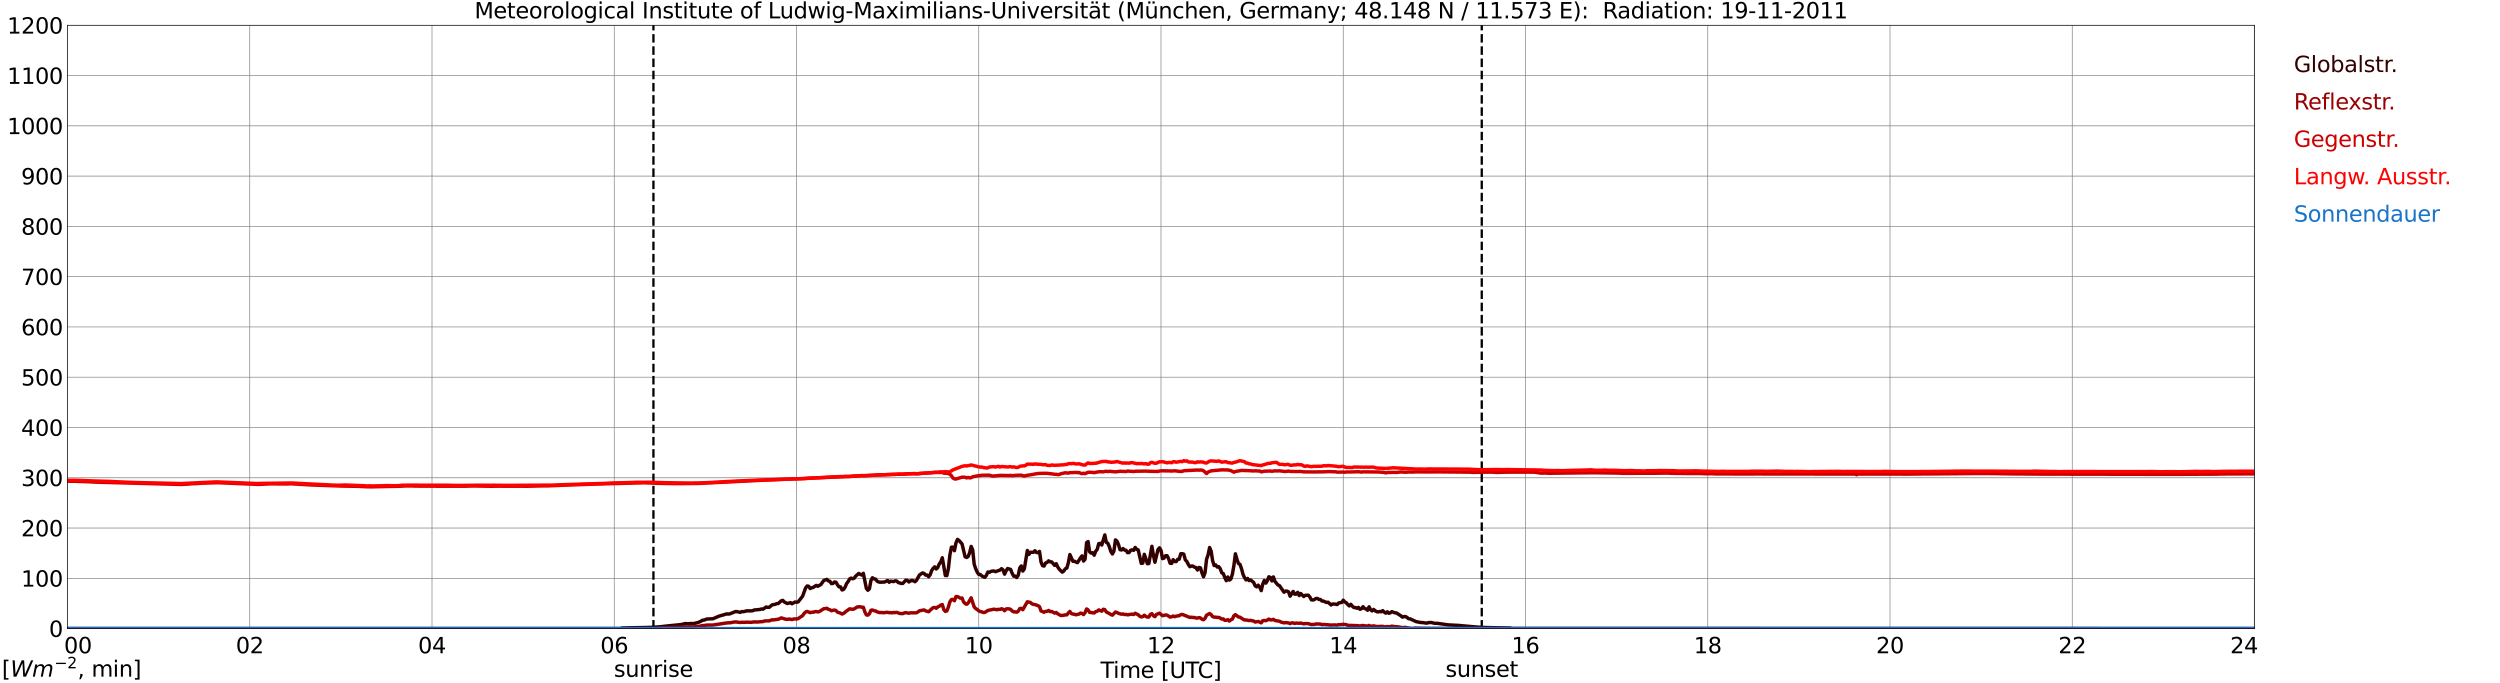 <?xml version="1.0" encoding="utf-8" standalone="no"?>
<!DOCTYPE svg PUBLIC "-//W3C//DTD SVG 1.1//EN"
  "http://www.w3.org/Graphics/SVG/1.1/DTD/svg11.dtd">
<svg xmlns:xlink="http://www.w3.org/1999/xlink" width="1085.4pt" height="296.64pt" viewBox="0 0 1085.4 296.64" xmlns="http://www.w3.org/2000/svg" version="1.1">
 <defs>
  <style type="text/css">*{stroke-linejoin: round; stroke-linecap: butt}</style>
 </defs>
 <g id="figure_1">
  <g id="patch_1">
   <path d="M 0 296.64 
L 1085.4 296.64 
L 1085.4 0 
L 0 0 
z
" style="fill: #ffffff"/>
  </g>
  <g id="axes_1">
   <g id="patch_2">
    <path d="M 29.306 272.909 
L 978.814 272.909 
L 978.814 10.976 
L 29.306 10.976 
z
" style="fill: #ffffff"/>
   </g>
   <g id="patch_3">
    <path d="M 978.814 272.909 
L 978.814 272.909 
L 978.814 10.976 
L 978.814 10.976 
z
" clip-path="url(#pfbbbf21755)" style="fill: #d3d3d3; opacity: 0.25; stroke: #d3d3d3; stroke-linejoin: miter"/>
   </g>
   <g id="matplotlib.axis_1">
    <g id="xtick_1">
     <g id="line2d_1">
      <path d="M 29.306 272.909 
L 29.306 10.976 
" clip-path="url(#pfbbbf21755)" style="fill: none; stroke: #808080; stroke-width: 0.3; stroke-linecap: square"/>
     </g>
     <g id="line2d_2"/>
     <g id="text_1">
      <!--    00 -->
      <g transform="translate(18.733 283.627) scale(0.095 -0.095)">
       <defs>
        <path id="DejaVuSans-20" transform="scale(0.016)"/>
        <path id="DejaVuSans-30" d="M 2034 4250 
Q 1547 4250 1301 3770 
Q 1056 3291 1056 2328 
Q 1056 1369 1301 889 
Q 1547 409 2034 409 
Q 2525 409 2770 889 
Q 3016 1369 3016 2328 
Q 3016 3291 2770 3770 
Q 2525 4250 2034 4250 
z
M 2034 4750 
Q 2819 4750 3233 4129 
Q 3647 3509 3647 2328 
Q 3647 1150 3233 529 
Q 2819 -91 2034 -91 
Q 1250 -91 836 529 
Q 422 1150 422 2328 
Q 422 3509 836 4129 
Q 1250 4750 2034 4750 
z
" transform="scale(0.016)"/>
       </defs>
       <use xlink:href="#DejaVuSans-20"/>
       <use xlink:href="#DejaVuSans-20" transform="translate(31.787 0)"/>
       <use xlink:href="#DejaVuSans-20" transform="translate(63.574 0)"/>
       <use xlink:href="#DejaVuSans-30" transform="translate(95.361 0)"/>
       <use xlink:href="#DejaVuSans-30" transform="translate(158.984 0)"/>
      </g>
     </g>
    </g>
    <g id="xtick_2">
     <g id="line2d_3">
      <path d="M 108.431 272.909 
L 108.431 10.976 
" clip-path="url(#pfbbbf21755)" style="fill: none; stroke: #808080; stroke-width: 0.3; stroke-linecap: square"/>
     </g>
     <g id="line2d_4"/>
     <g id="text_2">
      <!-- 02 -->
      <g transform="translate(102.387 283.627) scale(0.095 -0.095)">
       <defs>
        <path id="DejaVuSans-32" d="M 1228 531 
L 3431 531 
L 3431 0 
L 469 0 
L 469 531 
Q 828 903 1448 1529 
Q 2069 2156 2228 2338 
Q 2531 2678 2651 2914 
Q 2772 3150 2772 3378 
Q 2772 3750 2511 3984 
Q 2250 4219 1831 4219 
Q 1534 4219 1204 4116 
Q 875 4013 500 3803 
L 500 4441 
Q 881 4594 1212 4672 
Q 1544 4750 1819 4750 
Q 2544 4750 2975 4387 
Q 3406 4025 3406 3419 
Q 3406 3131 3298 2873 
Q 3191 2616 2906 2266 
Q 2828 2175 2409 1742 
Q 1991 1309 1228 531 
z
" transform="scale(0.016)"/>
       </defs>
       <use xlink:href="#DejaVuSans-30"/>
       <use xlink:href="#DejaVuSans-32" transform="translate(63.623 0)"/>
      </g>
     </g>
    </g>
    <g id="xtick_3">
     <g id="line2d_5">
      <path d="M 187.557 272.909 
L 187.557 10.976 
" clip-path="url(#pfbbbf21755)" style="fill: none; stroke: #808080; stroke-width: 0.3; stroke-linecap: square"/>
     </g>
     <g id="line2d_6"/>
     <g id="text_3">
      <!-- 04 -->
      <g transform="translate(181.513 283.627) scale(0.095 -0.095)">
       <defs>
        <path id="DejaVuSans-34" d="M 2419 4116 
L 825 1625 
L 2419 1625 
L 2419 4116 
z
M 2253 4666 
L 3047 4666 
L 3047 1625 
L 3713 1625 
L 3713 1100 
L 3047 1100 
L 3047 0 
L 2419 0 
L 2419 1100 
L 313 1100 
L 313 1709 
L 2253 4666 
z
" transform="scale(0.016)"/>
       </defs>
       <use xlink:href="#DejaVuSans-30"/>
       <use xlink:href="#DejaVuSans-34" transform="translate(63.623 0)"/>
      </g>
     </g>
    </g>
    <g id="xtick_4">
     <g id="line2d_7">
      <path d="M 266.683 272.909 
L 266.683 10.976 
" clip-path="url(#pfbbbf21755)" style="fill: none; stroke: #808080; stroke-width: 0.3; stroke-linecap: square"/>
     </g>
     <g id="line2d_8"/>
     <g id="text_4">
      <!-- 06 -->
      <g transform="translate(260.638 283.627) scale(0.095 -0.095)">
       <defs>
        <path id="DejaVuSans-36" d="M 2113 2584 
Q 1688 2584 1439 2293 
Q 1191 2003 1191 1497 
Q 1191 994 1439 701 
Q 1688 409 2113 409 
Q 2538 409 2786 701 
Q 3034 994 3034 1497 
Q 3034 2003 2786 2293 
Q 2538 2584 2113 2584 
z
M 3366 4563 
L 3366 3988 
Q 3128 4100 2886 4159 
Q 2644 4219 2406 4219 
Q 1781 4219 1451 3797 
Q 1122 3375 1075 2522 
Q 1259 2794 1537 2939 
Q 1816 3084 2150 3084 
Q 2853 3084 3261 2657 
Q 3669 2231 3669 1497 
Q 3669 778 3244 343 
Q 2819 -91 2113 -91 
Q 1303 -91 875 529 
Q 447 1150 447 2328 
Q 447 3434 972 4092 
Q 1497 4750 2381 4750 
Q 2619 4750 2861 4703 
Q 3103 4656 3366 4563 
z
" transform="scale(0.016)"/>
       </defs>
       <use xlink:href="#DejaVuSans-30"/>
       <use xlink:href="#DejaVuSans-36" transform="translate(63.623 0)"/>
      </g>
     </g>
    </g>
    <g id="xtick_5">
     <g id="line2d_9">
      <path d="M 345.808 272.909 
L 345.808 10.976 
" clip-path="url(#pfbbbf21755)" style="fill: none; stroke: #808080; stroke-width: 0.3; stroke-linecap: square"/>
     </g>
     <g id="line2d_10"/>
     <g id="text_5">
      <!-- 08 -->
      <g transform="translate(339.764 283.627) scale(0.095 -0.095)">
       <defs>
        <path id="DejaVuSans-38" d="M 2034 2216 
Q 1584 2216 1326 1975 
Q 1069 1734 1069 1313 
Q 1069 891 1326 650 
Q 1584 409 2034 409 
Q 2484 409 2743 651 
Q 3003 894 3003 1313 
Q 3003 1734 2745 1975 
Q 2488 2216 2034 2216 
z
M 1403 2484 
Q 997 2584 770 2862 
Q 544 3141 544 3541 
Q 544 4100 942 4425 
Q 1341 4750 2034 4750 
Q 2731 4750 3128 4425 
Q 3525 4100 3525 3541 
Q 3525 3141 3298 2862 
Q 3072 2584 2669 2484 
Q 3125 2378 3379 2068 
Q 3634 1759 3634 1313 
Q 3634 634 3220 271 
Q 2806 -91 2034 -91 
Q 1263 -91 848 271 
Q 434 634 434 1313 
Q 434 1759 690 2068 
Q 947 2378 1403 2484 
z
M 1172 3481 
Q 1172 3119 1398 2916 
Q 1625 2713 2034 2713 
Q 2441 2713 2670 2916 
Q 2900 3119 2900 3481 
Q 2900 3844 2670 4047 
Q 2441 4250 2034 4250 
Q 1625 4250 1398 4047 
Q 1172 3844 1172 3481 
z
" transform="scale(0.016)"/>
       </defs>
       <use xlink:href="#DejaVuSans-30"/>
       <use xlink:href="#DejaVuSans-38" transform="translate(63.623 0)"/>
      </g>
     </g>
    </g>
    <g id="xtick_6">
     <g id="line2d_11">
      <path d="M 424.934 272.909 
L 424.934 10.976 
" clip-path="url(#pfbbbf21755)" style="fill: none; stroke: #808080; stroke-width: 0.3; stroke-linecap: square"/>
     </g>
     <g id="line2d_12"/>
     <g id="text_6">
      <!-- 10 -->
      <g transform="translate(418.89 283.627) scale(0.095 -0.095)">
       <defs>
        <path id="DejaVuSans-31" d="M 794 531 
L 1825 531 
L 1825 4091 
L 703 3866 
L 703 4441 
L 1819 4666 
L 2450 4666 
L 2450 531 
L 3481 531 
L 3481 0 
L 794 0 
L 794 531 
z
" transform="scale(0.016)"/>
       </defs>
       <use xlink:href="#DejaVuSans-31"/>
       <use xlink:href="#DejaVuSans-30" transform="translate(63.623 0)"/>
      </g>
     </g>
    </g>
    <g id="xtick_7">
     <g id="line2d_13">
      <path d="M 504.06 272.909 
L 504.06 10.976 
" clip-path="url(#pfbbbf21755)" style="fill: none; stroke: #808080; stroke-width: 0.3; stroke-linecap: square"/>
     </g>
     <g id="line2d_14"/>
     <g id="text_7">
      <!-- 12 -->
      <g transform="translate(498.015 283.627) scale(0.095 -0.095)">
       <use xlink:href="#DejaVuSans-31"/>
       <use xlink:href="#DejaVuSans-32" transform="translate(63.623 0)"/>
      </g>
     </g>
    </g>
    <g id="xtick_8">
     <g id="line2d_15">
      <path d="M 583.185 272.909 
L 583.185 10.976 
" clip-path="url(#pfbbbf21755)" style="fill: none; stroke: #808080; stroke-width: 0.3; stroke-linecap: square"/>
     </g>
     <g id="line2d_16"/>
     <g id="text_8">
      <!-- 14 -->
      <g transform="translate(577.141 283.627) scale(0.095 -0.095)">
       <use xlink:href="#DejaVuSans-31"/>
       <use xlink:href="#DejaVuSans-34" transform="translate(63.623 0)"/>
      </g>
     </g>
    </g>
    <g id="xtick_9">
     <g id="line2d_17">
      <path d="M 662.311 272.909 
L 662.311 10.976 
" clip-path="url(#pfbbbf21755)" style="fill: none; stroke: #808080; stroke-width: 0.3; stroke-linecap: square"/>
     </g>
     <g id="line2d_18"/>
     <g id="text_9">
      <!-- 16 -->
      <g transform="translate(656.267 283.627) scale(0.095 -0.095)">
       <use xlink:href="#DejaVuSans-31"/>
       <use xlink:href="#DejaVuSans-36" transform="translate(63.623 0)"/>
      </g>
     </g>
    </g>
    <g id="xtick_10">
     <g id="line2d_19">
      <path d="M 741.437 272.909 
L 741.437 10.976 
" clip-path="url(#pfbbbf21755)" style="fill: none; stroke: #808080; stroke-width: 0.3; stroke-linecap: square"/>
     </g>
     <g id="line2d_20"/>
     <g id="text_10">
      <!-- 18 -->
      <g transform="translate(735.392 283.627) scale(0.095 -0.095)">
       <use xlink:href="#DejaVuSans-31"/>
       <use xlink:href="#DejaVuSans-38" transform="translate(63.623 0)"/>
      </g>
     </g>
    </g>
    <g id="xtick_11">
     <g id="line2d_21">
      <path d="M 820.562 272.909 
L 820.562 10.976 
" clip-path="url(#pfbbbf21755)" style="fill: none; stroke: #808080; stroke-width: 0.3; stroke-linecap: square"/>
     </g>
     <g id="line2d_22"/>
     <g id="text_11">
      <!-- 20 -->
      <g transform="translate(814.518 283.627) scale(0.095 -0.095)">
       <use xlink:href="#DejaVuSans-32"/>
       <use xlink:href="#DejaVuSans-30" transform="translate(63.623 0)"/>
      </g>
     </g>
    </g>
    <g id="xtick_12">
     <g id="line2d_23">
      <path d="M 899.688 272.909 
L 899.688 10.976 
" clip-path="url(#pfbbbf21755)" style="fill: none; stroke: #808080; stroke-width: 0.3; stroke-linecap: square"/>
     </g>
     <g id="line2d_24"/>
     <g id="text_12">
      <!-- 22 -->
      <g transform="translate(893.644 283.627) scale(0.095 -0.095)">
       <use xlink:href="#DejaVuSans-32"/>
       <use xlink:href="#DejaVuSans-32" transform="translate(63.623 0)"/>
      </g>
     </g>
    </g>
    <g id="xtick_13">
     <g id="line2d_25">
      <path d="M 978.814 272.909 
L 978.814 10.976 
" clip-path="url(#pfbbbf21755)" style="fill: none; stroke: #808080; stroke-width: 0.3; stroke-linecap: square"/>
     </g>
     <g id="line2d_26"/>
     <g id="text_13">
      <!-- 24    -->
      <g transform="translate(968.241 283.627) scale(0.095 -0.095)">
       <use xlink:href="#DejaVuSans-32"/>
       <use xlink:href="#DejaVuSans-34" transform="translate(63.623 0)"/>
       <use xlink:href="#DejaVuSans-20" transform="translate(127.246 0)"/>
       <use xlink:href="#DejaVuSans-20" transform="translate(159.033 0)"/>
       <use xlink:href="#DejaVuSans-20" transform="translate(190.82 0)"/>
      </g>
     </g>
    </g>
    <g id="text_14">
     <!-- Time [UTC] -->
     <g transform="translate(477.806 294.322) scale(0.095 -0.095)">
      <defs>
       <path id="DejaVuSans-54" d="M -19 4666 
L 3928 4666 
L 3928 4134 
L 2272 4134 
L 2272 0 
L 1638 0 
L 1638 4134 
L -19 4134 
L -19 4666 
z
" transform="scale(0.016)"/>
       <path id="DejaVuSans-69" d="M 603 3500 
L 1178 3500 
L 1178 0 
L 603 0 
L 603 3500 
z
M 603 4863 
L 1178 4863 
L 1178 4134 
L 603 4134 
L 603 4863 
z
" transform="scale(0.016)"/>
       <path id="DejaVuSans-6d" d="M 3328 2828 
Q 3544 3216 3844 3400 
Q 4144 3584 4550 3584 
Q 5097 3584 5394 3201 
Q 5691 2819 5691 2113 
L 5691 0 
L 5113 0 
L 5113 2094 
Q 5113 2597 4934 2840 
Q 4756 3084 4391 3084 
Q 3944 3084 3684 2787 
Q 3425 2491 3425 1978 
L 3425 0 
L 2847 0 
L 2847 2094 
Q 2847 2600 2669 2842 
Q 2491 3084 2119 3084 
Q 1678 3084 1418 2786 
Q 1159 2488 1159 1978 
L 1159 0 
L 581 0 
L 581 3500 
L 1159 3500 
L 1159 2956 
Q 1356 3278 1631 3431 
Q 1906 3584 2284 3584 
Q 2666 3584 2933 3390 
Q 3200 3197 3328 2828 
z
" transform="scale(0.016)"/>
       <path id="DejaVuSans-65" d="M 3597 1894 
L 3597 1613 
L 953 1613 
Q 991 1019 1311 708 
Q 1631 397 2203 397 
Q 2534 397 2845 478 
Q 3156 559 3463 722 
L 3463 178 
Q 3153 47 2828 -22 
Q 2503 -91 2169 -91 
Q 1331 -91 842 396 
Q 353 884 353 1716 
Q 353 2575 817 3079 
Q 1281 3584 2069 3584 
Q 2775 3584 3186 3129 
Q 3597 2675 3597 1894 
z
M 3022 2063 
Q 3016 2534 2758 2815 
Q 2500 3097 2075 3097 
Q 1594 3097 1305 2825 
Q 1016 2553 972 2059 
L 3022 2063 
z
" transform="scale(0.016)"/>
       <path id="DejaVuSans-5b" d="M 550 4863 
L 1875 4863 
L 1875 4416 
L 1125 4416 
L 1125 -397 
L 1875 -397 
L 1875 -844 
L 550 -844 
L 550 4863 
z
" transform="scale(0.016)"/>
       <path id="DejaVuSans-55" d="M 556 4666 
L 1191 4666 
L 1191 1831 
Q 1191 1081 1462 751 
Q 1734 422 2344 422 
Q 2950 422 3222 751 
Q 3494 1081 3494 1831 
L 3494 4666 
L 4128 4666 
L 4128 1753 
Q 4128 841 3676 375 
Q 3225 -91 2344 -91 
Q 1459 -91 1007 375 
Q 556 841 556 1753 
L 556 4666 
z
" transform="scale(0.016)"/>
       <path id="DejaVuSans-43" d="M 4122 4306 
L 4122 3641 
Q 3803 3938 3442 4084 
Q 3081 4231 2675 4231 
Q 1875 4231 1450 3742 
Q 1025 3253 1025 2328 
Q 1025 1406 1450 917 
Q 1875 428 2675 428 
Q 3081 428 3442 575 
Q 3803 722 4122 1019 
L 4122 359 
Q 3791 134 3420 21 
Q 3050 -91 2638 -91 
Q 1578 -91 968 557 
Q 359 1206 359 2328 
Q 359 3453 968 4101 
Q 1578 4750 2638 4750 
Q 3056 4750 3426 4639 
Q 3797 4528 4122 4306 
z
" transform="scale(0.016)"/>
       <path id="DejaVuSans-5d" d="M 1947 4863 
L 1947 -844 
L 622 -844 
L 622 -397 
L 1369 -397 
L 1369 4416 
L 622 4416 
L 622 4863 
L 1947 4863 
z
" transform="scale(0.016)"/>
      </defs>
      <use xlink:href="#DejaVuSans-54"/>
      <use xlink:href="#DejaVuSans-69" transform="translate(57.959 0)"/>
      <use xlink:href="#DejaVuSans-6d" transform="translate(85.742 0)"/>
      <use xlink:href="#DejaVuSans-65" transform="translate(183.154 0)"/>
      <use xlink:href="#DejaVuSans-20" transform="translate(244.678 0)"/>
      <use xlink:href="#DejaVuSans-5b" transform="translate(276.465 0)"/>
      <use xlink:href="#DejaVuSans-55" transform="translate(315.479 0)"/>
      <use xlink:href="#DejaVuSans-54" transform="translate(388.672 0)"/>
      <use xlink:href="#DejaVuSans-43" transform="translate(443.881 0)"/>
      <use xlink:href="#DejaVuSans-5d" transform="translate(513.705 0)"/>
     </g>
    </g>
   </g>
   <g id="matplotlib.axis_2">
    <g id="ytick_1">
     <g id="line2d_27">
      <path d="M 29.306 272.909 
L 978.814 272.909 
" clip-path="url(#pfbbbf21755)" style="fill: none; stroke: #808080; stroke-width: 0.3; stroke-linecap: square"/>
     </g>
     <g id="line2d_28"/>
     <g id="text_15">
      <!-- 0 -->
      <g transform="translate(21.261 276.518) scale(0.095 -0.095)">
       <use xlink:href="#DejaVuSans-30"/>
      </g>
     </g>
    </g>
    <g id="ytick_2">
     <g id="line2d_29">
      <path d="M 29.306 251.081 
L 978.814 251.081 
" clip-path="url(#pfbbbf21755)" style="fill: none; stroke: #808080; stroke-width: 0.3; stroke-linecap: square"/>
     </g>
     <g id="line2d_30"/>
     <g id="text_16">
      <!-- 100 -->
      <g transform="translate(9.173 254.69) scale(0.095 -0.095)">
       <use xlink:href="#DejaVuSans-31"/>
       <use xlink:href="#DejaVuSans-30" transform="translate(63.623 0)"/>
       <use xlink:href="#DejaVuSans-30" transform="translate(127.246 0)"/>
      </g>
     </g>
    </g>
    <g id="ytick_3">
     <g id="line2d_31">
      <path d="M 29.306 229.253 
L 978.814 229.253 
" clip-path="url(#pfbbbf21755)" style="fill: none; stroke: #808080; stroke-width: 0.3; stroke-linecap: square"/>
     </g>
     <g id="line2d_32"/>
     <g id="text_17">
      <!-- 200 -->
      <g transform="translate(9.173 232.863) scale(0.095 -0.095)">
       <use xlink:href="#DejaVuSans-32"/>
       <use xlink:href="#DejaVuSans-30" transform="translate(63.623 0)"/>
       <use xlink:href="#DejaVuSans-30" transform="translate(127.246 0)"/>
      </g>
     </g>
    </g>
    <g id="ytick_4">
     <g id="line2d_33">
      <path d="M 29.306 207.426 
L 978.814 207.426 
" clip-path="url(#pfbbbf21755)" style="fill: none; stroke: #808080; stroke-width: 0.3; stroke-linecap: square"/>
     </g>
     <g id="line2d_34"/>
     <g id="text_18">
      <!-- 300 -->
      <g transform="translate(9.173 211.035) scale(0.095 -0.095)">
       <defs>
        <path id="DejaVuSans-33" d="M 2597 2516 
Q 3050 2419 3304 2112 
Q 3559 1806 3559 1356 
Q 3559 666 3084 287 
Q 2609 -91 1734 -91 
Q 1441 -91 1130 -33 
Q 819 25 488 141 
L 488 750 
Q 750 597 1062 519 
Q 1375 441 1716 441 
Q 2309 441 2620 675 
Q 2931 909 2931 1356 
Q 2931 1769 2642 2001 
Q 2353 2234 1838 2234 
L 1294 2234 
L 1294 2753 
L 1863 2753 
Q 2328 2753 2575 2939 
Q 2822 3125 2822 3475 
Q 2822 3834 2567 4026 
Q 2313 4219 1838 4219 
Q 1578 4219 1281 4162 
Q 984 4106 628 3988 
L 628 4550 
Q 988 4650 1302 4700 
Q 1616 4750 1894 4750 
Q 2613 4750 3031 4423 
Q 3450 4097 3450 3541 
Q 3450 3153 3228 2886 
Q 3006 2619 2597 2516 
z
" transform="scale(0.016)"/>
       </defs>
       <use xlink:href="#DejaVuSans-33"/>
       <use xlink:href="#DejaVuSans-30" transform="translate(63.623 0)"/>
       <use xlink:href="#DejaVuSans-30" transform="translate(127.246 0)"/>
      </g>
     </g>
    </g>
    <g id="ytick_5">
     <g id="line2d_35">
      <path d="M 29.306 185.598 
L 978.814 185.598 
" clip-path="url(#pfbbbf21755)" style="fill: none; stroke: #808080; stroke-width: 0.3; stroke-linecap: square"/>
     </g>
     <g id="line2d_36"/>
     <g id="text_19">
      <!-- 400 -->
      <g transform="translate(9.173 189.207) scale(0.095 -0.095)">
       <use xlink:href="#DejaVuSans-34"/>
       <use xlink:href="#DejaVuSans-30" transform="translate(63.623 0)"/>
       <use xlink:href="#DejaVuSans-30" transform="translate(127.246 0)"/>
      </g>
     </g>
    </g>
    <g id="ytick_6">
     <g id="line2d_37">
      <path d="M 29.306 163.77 
L 978.814 163.77 
" clip-path="url(#pfbbbf21755)" style="fill: none; stroke: #808080; stroke-width: 0.3; stroke-linecap: square"/>
     </g>
     <g id="line2d_38"/>
     <g id="text_20">
      <!-- 500 -->
      <g transform="translate(9.173 167.379) scale(0.095 -0.095)">
       <defs>
        <path id="DejaVuSans-35" d="M 691 4666 
L 3169 4666 
L 3169 4134 
L 1269 4134 
L 1269 2991 
Q 1406 3038 1543 3061 
Q 1681 3084 1819 3084 
Q 2600 3084 3056 2656 
Q 3513 2228 3513 1497 
Q 3513 744 3044 326 
Q 2575 -91 1722 -91 
Q 1428 -91 1123 -41 
Q 819 9 494 109 
L 494 744 
Q 775 591 1075 516 
Q 1375 441 1709 441 
Q 2250 441 2565 725 
Q 2881 1009 2881 1497 
Q 2881 1984 2565 2268 
Q 2250 2553 1709 2553 
Q 1456 2553 1204 2497 
Q 953 2441 691 2322 
L 691 4666 
z
" transform="scale(0.016)"/>
       </defs>
       <use xlink:href="#DejaVuSans-35"/>
       <use xlink:href="#DejaVuSans-30" transform="translate(63.623 0)"/>
       <use xlink:href="#DejaVuSans-30" transform="translate(127.246 0)"/>
      </g>
     </g>
    </g>
    <g id="ytick_7">
     <g id="line2d_39">
      <path d="M 29.306 141.942 
L 978.814 141.942 
" clip-path="url(#pfbbbf21755)" style="fill: none; stroke: #808080; stroke-width: 0.3; stroke-linecap: square"/>
     </g>
     <g id="line2d_40"/>
     <g id="text_21">
      <!-- 600 -->
      <g transform="translate(9.173 145.551) scale(0.095 -0.095)">
       <use xlink:href="#DejaVuSans-36"/>
       <use xlink:href="#DejaVuSans-30" transform="translate(63.623 0)"/>
       <use xlink:href="#DejaVuSans-30" transform="translate(127.246 0)"/>
      </g>
     </g>
    </g>
    <g id="ytick_8">
     <g id="line2d_41">
      <path d="M 29.306 120.114 
L 978.814 120.114 
" clip-path="url(#pfbbbf21755)" style="fill: none; stroke: #808080; stroke-width: 0.3; stroke-linecap: square"/>
     </g>
     <g id="line2d_42"/>
     <g id="text_22">
      <!-- 700 -->
      <g transform="translate(9.173 123.724) scale(0.095 -0.095)">
       <defs>
        <path id="DejaVuSans-37" d="M 525 4666 
L 3525 4666 
L 3525 4397 
L 1831 0 
L 1172 0 
L 2766 4134 
L 525 4134 
L 525 4666 
z
" transform="scale(0.016)"/>
       </defs>
       <use xlink:href="#DejaVuSans-37"/>
       <use xlink:href="#DejaVuSans-30" transform="translate(63.623 0)"/>
       <use xlink:href="#DejaVuSans-30" transform="translate(127.246 0)"/>
      </g>
     </g>
    </g>
    <g id="ytick_9">
     <g id="line2d_43">
      <path d="M 29.306 98.287 
L 978.814 98.287 
" clip-path="url(#pfbbbf21755)" style="fill: none; stroke: #808080; stroke-width: 0.3; stroke-linecap: square"/>
     </g>
     <g id="line2d_44"/>
     <g id="text_23">
      <!-- 800 -->
      <g transform="translate(9.173 101.896) scale(0.095 -0.095)">
       <use xlink:href="#DejaVuSans-38"/>
       <use xlink:href="#DejaVuSans-30" transform="translate(63.623 0)"/>
       <use xlink:href="#DejaVuSans-30" transform="translate(127.246 0)"/>
      </g>
     </g>
    </g>
    <g id="ytick_10">
     <g id="line2d_45">
      <path d="M 29.306 76.459 
L 978.814 76.459 
" clip-path="url(#pfbbbf21755)" style="fill: none; stroke: #808080; stroke-width: 0.3; stroke-linecap: square"/>
     </g>
     <g id="line2d_46"/>
     <g id="text_24">
      <!-- 900 -->
      <g transform="translate(9.173 80.068) scale(0.095 -0.095)">
       <defs>
        <path id="DejaVuSans-39" d="M 703 97 
L 703 672 
Q 941 559 1184 500 
Q 1428 441 1663 441 
Q 2288 441 2617 861 
Q 2947 1281 2994 2138 
Q 2813 1869 2534 1725 
Q 2256 1581 1919 1581 
Q 1219 1581 811 2004 
Q 403 2428 403 3163 
Q 403 3881 828 4315 
Q 1253 4750 1959 4750 
Q 2769 4750 3195 4129 
Q 3622 3509 3622 2328 
Q 3622 1225 3098 567 
Q 2575 -91 1691 -91 
Q 1453 -91 1209 -44 
Q 966 3 703 97 
z
M 1959 2075 
Q 2384 2075 2632 2365 
Q 2881 2656 2881 3163 
Q 2881 3666 2632 3958 
Q 2384 4250 1959 4250 
Q 1534 4250 1286 3958 
Q 1038 3666 1038 3163 
Q 1038 2656 1286 2365 
Q 1534 2075 1959 2075 
z
" transform="scale(0.016)"/>
       </defs>
       <use xlink:href="#DejaVuSans-39"/>
       <use xlink:href="#DejaVuSans-30" transform="translate(63.623 0)"/>
       <use xlink:href="#DejaVuSans-30" transform="translate(127.246 0)"/>
      </g>
     </g>
    </g>
    <g id="ytick_11">
     <g id="line2d_47">
      <path d="M 29.306 54.631 
L 978.814 54.631 
" clip-path="url(#pfbbbf21755)" style="fill: none; stroke: #808080; stroke-width: 0.3; stroke-linecap: square"/>
     </g>
     <g id="line2d_48"/>
     <g id="text_25">
      <!-- 1000 -->
      <g transform="translate(3.128 58.24) scale(0.095 -0.095)">
       <use xlink:href="#DejaVuSans-31"/>
       <use xlink:href="#DejaVuSans-30" transform="translate(63.623 0)"/>
       <use xlink:href="#DejaVuSans-30" transform="translate(127.246 0)"/>
       <use xlink:href="#DejaVuSans-30" transform="translate(190.869 0)"/>
      </g>
     </g>
    </g>
    <g id="ytick_12">
     <g id="line2d_49">
      <path d="M 29.306 32.803 
L 978.814 32.803 
" clip-path="url(#pfbbbf21755)" style="fill: none; stroke: #808080; stroke-width: 0.3; stroke-linecap: square"/>
     </g>
     <g id="line2d_50"/>
     <g id="text_26">
      <!-- 1100 -->
      <g transform="translate(3.128 36.413) scale(0.095 -0.095)">
       <use xlink:href="#DejaVuSans-31"/>
       <use xlink:href="#DejaVuSans-31" transform="translate(63.623 0)"/>
       <use xlink:href="#DejaVuSans-30" transform="translate(127.246 0)"/>
       <use xlink:href="#DejaVuSans-30" transform="translate(190.869 0)"/>
      </g>
     </g>
    </g>
    <g id="ytick_13">
     <g id="line2d_51">
      <path d="M 29.306 10.976 
L 978.814 10.976 
" clip-path="url(#pfbbbf21755)" style="fill: none; stroke: #808080; stroke-width: 0.3; stroke-linecap: square"/>
     </g>
     <g id="line2d_52"/>
     <g id="text_27">
      <!-- 1200 -->
      <g transform="translate(3.128 14.585) scale(0.095 -0.095)">
       <use xlink:href="#DejaVuSans-31"/>
       <use xlink:href="#DejaVuSans-32" transform="translate(63.623 0)"/>
       <use xlink:href="#DejaVuSans-30" transform="translate(127.246 0)"/>
       <use xlink:href="#DejaVuSans-30" transform="translate(190.869 0)"/>
      </g>
     </g>
    </g>
   </g>
   <g id="line2d_53">
    <path d="M 283.695 272.909 
L 283.695 10.976 
" clip-path="url(#pfbbbf21755)" style="fill: none; stroke-dasharray: 3.7,1.6; stroke-dashoffset: 0; stroke: #000000"/>
   </g>
   <g id="line2d_54">
    <path d="M 643.321 272.909 
L 643.321 10.976 
" clip-path="url(#pfbbbf21755)" style="fill: none; stroke-dasharray: 3.7,1.6; stroke-dashoffset: 0; stroke: #000000"/>
   </g>
   <g id="line2d_55">
    <path d="M 29.306 272.909 
L 269.32 272.909 
L 269.98 272.667 
L 273.277 272.56 
L 279.211 272.453 
L 283.167 272.365 
L 287.124 272.064 
L 289.102 271.828 
L 295.696 271.16 
L 297.674 270.687 
L 298.333 270.816 
L 300.311 270.687 
L 300.971 270.752 
L 302.949 270.32 
L 304.267 269.761 
L 304.927 269.288 
L 305.586 269.244 
L 306.905 268.751 
L 309.543 268.641 
L 310.861 268.061 
L 312.18 267.502 
L 314.158 266.941 
L 315.477 266.533 
L 316.136 266.596 
L 316.796 266.533 
L 319.433 265.479 
L 320.752 265.714 
L 321.411 265.865 
L 322.071 265.52 
L 322.73 265.564 
L 323.39 265.457 
L 324.049 265.219 
L 326.686 265.197 
L 327.346 264.854 
L 329.983 264.595 
L 330.643 264.381 
L 331.302 264.466 
L 332.621 263.54 
L 333.28 263.691 
L 333.94 263.691 
L 335.258 262.593 
L 336.577 262.377 
L 337.236 262.054 
L 337.896 262.034 
L 339.215 260.827 
L 339.874 260.655 
L 340.533 261.366 
L 341.852 262.034 
L 343.171 261.624 
L 343.83 262.141 
L 345.149 261.366 
L 345.808 261.451 
L 346.468 261.366 
L 348.446 258.869 
L 349.765 255.252 
L 350.424 254.412 
L 351.083 254.521 
L 351.743 255.51 
L 352.402 255.189 
L 353.062 255.036 
L 354.38 254.154 
L 355.04 254.543 
L 356.359 253.81 
L 357.677 252.002 
L 358.996 251.55 
L 359.655 252.218 
L 360.315 252.369 
L 360.974 253.38 
L 361.634 253.316 
L 362.293 252.67 
L 362.952 252.777 
L 363.612 253.94 
L 364.271 254.779 
L 364.93 254.8 
L 365.59 256.134 
L 366.249 255.92 
L 366.909 254.907 
L 367.568 253.358 
L 368.227 252.498 
L 368.887 251.334 
L 369.546 250.989 
L 370.206 251.271 
L 370.865 251.033 
L 371.524 250.108 
L 372.843 248.966 
L 373.502 249.376 
L 374.162 249.656 
L 374.821 248.924 
L 376.14 255.468 
L 376.799 256.265 
L 377.459 255.661 
L 378.118 252.068 
L 378.777 250.839 
L 379.437 251.312 
L 380.096 251.4 
L 380.756 252.282 
L 381.415 252.648 
L 382.074 252.777 
L 384.053 252.692 
L 385.371 252.024 
L 386.031 252.799 
L 386.69 252.303 
L 388.009 252.519 
L 388.668 252.153 
L 389.328 252.26 
L 389.987 252.906 
L 391.306 253.316 
L 391.965 253.294 
L 393.284 251.873 
L 393.943 252.002 
L 394.603 252.67 
L 395.262 252.196 
L 395.921 252.024 
L 396.581 252.175 
L 397.24 252.561 
L 397.899 251.959 
L 399.218 249.612 
L 400.537 248.752 
L 401.196 248.946 
L 401.856 249.678 
L 402.515 249.656 
L 403.175 250.409 
L 403.834 249.549 
L 404.493 247.717 
L 405.153 246.75 
L 405.812 246.104 
L 406.471 247.03 
L 407.131 246.427 
L 407.79 244.834 
L 408.45 243.93 
L 409.109 242.164 
L 410.428 249.872 
L 411.087 249.891 
L 411.746 246.879 
L 412.406 240.916 
L 413.065 237.578 
L 413.725 237.537 
L 414.384 239.087 
L 415.043 235.686 
L 415.703 234.178 
L 416.362 234.651 
L 417.681 236.16 
L 419 241.691 
L 419.659 242.036 
L 420.318 241.627 
L 420.978 239.969 
L 421.637 237.236 
L 422.297 238.72 
L 422.956 244.985 
L 423.615 246.942 
L 424.275 248.429 
L 424.934 249.376 
L 425.593 249.44 
L 426.253 250.001 
L 426.912 250.409 
L 427.572 250.647 
L 428.231 249.806 
L 428.89 248.342 
L 429.55 248.492 
L 430.209 248.084 
L 430.869 247.933 
L 431.528 247.912 
L 432.187 248.191 
L 434.165 247.503 
L 434.825 246.901 
L 435.484 247.416 
L 436.144 249.267 
L 436.803 247.827 
L 437.462 246.836 
L 438.781 247.224 
L 439.44 248.924 
L 440.1 250.129 
L 440.759 250.129 
L 441.419 250.732 
L 442.078 249.721 
L 442.737 246.6 
L 443.397 245.716 
L 444.056 247.933 
L 444.716 247.008 
L 446.034 238.999 
L 446.694 240.722 
L 447.353 239.755 
L 448.672 239.796 
L 449.331 239.109 
L 449.991 239.862 
L 450.65 239.947 
L 451.309 239.41 
L 451.969 243.994 
L 452.628 245.587 
L 453.287 245.759 
L 453.947 244.426 
L 454.606 244.188 
L 455.266 243.498 
L 455.925 243.93 
L 456.584 243.952 
L 457.903 245.48 
L 458.563 244.727 
L 459.222 246.148 
L 459.881 247.115 
L 461.2 248.407 
L 461.859 247.912 
L 462.519 246.923 
L 463.178 246.641 
L 463.838 244.338 
L 464.497 240.765 
L 465.816 243.692 
L 466.475 243.629 
L 467.134 244.037 
L 467.794 244.275 
L 469.113 242.186 
L 469.772 241.346 
L 470.431 243.585 
L 471.091 242.811 
L 471.75 235.599 
L 472.409 235.125 
L 473.069 239.582 
L 473.728 240.141 
L 474.388 239.969 
L 475.047 241.045 
L 475.706 239.344 
L 476.366 238.506 
L 477.025 236.029 
L 477.685 235.9 
L 478.344 236.633 
L 479.663 232.242 
L 480.322 235.47 
L 480.981 235.858 
L 481.641 237.408 
L 482.3 239.473 
L 482.96 240.508 
L 483.619 239.259 
L 484.278 234.416 
L 484.938 234.911 
L 485.597 236.417 
L 486.256 238.635 
L 486.916 238.785 
L 487.575 238.161 
L 488.235 238.827 
L 488.894 238.914 
L 489.553 239.947 
L 490.213 239.883 
L 490.872 238.914 
L 491.532 238.72 
L 492.191 238.936 
L 492.85 237.688 
L 493.51 238.506 
L 494.169 238.764 
L 495.488 244.596 
L 496.147 244.489 
L 496.807 240.68 
L 497.466 242.531 
L 498.125 244.727 
L 498.785 244.661 
L 500.103 237.192 
L 500.763 241.066 
L 501.422 244.103 
L 502.741 238.657 
L 503.4 237.838 
L 504.06 238.978 
L 504.719 242.531 
L 505.379 242.315 
L 506.038 241.261 
L 506.697 241.261 
L 507.357 242.553 
L 508.016 244.533 
L 508.675 244.618 
L 509.335 242.983 
L 509.994 243.78 
L 510.654 243.821 
L 511.313 242.832 
L 511.972 242.767 
L 512.632 240.42 
L 513.291 240.379 
L 513.95 240.593 
L 514.61 243.068 
L 515.269 243.758 
L 515.929 245.07 
L 516.588 246.039 
L 517.247 245.759 
L 517.907 245.759 
L 518.566 246.233 
L 519.226 246.384 
L 519.885 247.482 
L 520.544 246.362 
L 521.204 246.556 
L 521.863 248.796 
L 522.522 250.409 
L 523.182 248.623 
L 523.841 242.811 
L 524.501 240.938 
L 525.16 237.709 
L 525.819 239.259 
L 526.479 243.498 
L 527.138 245.524 
L 527.797 245.264 
L 528.457 246.189 
L 529.116 246.017 
L 529.776 246.901 
L 530.435 248.687 
L 531.094 249.031 
L 531.754 250.754 
L 532.413 252.109 
L 533.073 250.516 
L 533.732 251.852 
L 534.391 251.378 
L 535.051 249.267 
L 535.71 245.502 
L 536.369 240.442 
L 537.029 242.832 
L 537.688 244.64 
L 538.348 245.028 
L 539.007 246.901 
L 539.666 249.333 
L 540.326 250.797 
L 540.985 251.764 
L 541.644 251.14 
L 542.304 252.068 
L 542.963 251.786 
L 544.282 252.884 
L 544.941 254.349 
L 545.601 254.779 
L 546.26 254.069 
L 546.919 254.951 
L 547.579 256.416 
L 548.238 253.596 
L 548.898 252.002 
L 549.557 253.166 
L 550.216 252.153 
L 550.876 250.431 
L 551.535 250.688 
L 552.195 252.218 
L 552.854 250.474 
L 553.513 252.41 
L 554.832 254.004 
L 555.491 254.242 
L 557.47 257.125 
L 558.129 256.608 
L 558.788 256.651 
L 559.448 256.975 
L 560.107 258.847 
L 561.426 256.78 
L 562.085 257.966 
L 562.745 257.944 
L 563.404 257.191 
L 564.063 258.568 
L 564.723 257.686 
L 566.042 258.976 
L 566.701 258.439 
L 568.02 258.417 
L 568.679 259.192 
L 569.338 260.419 
L 569.998 260.504 
L 570.657 260.312 
L 571.317 259.817 
L 571.976 259.817 
L 572.635 260.268 
L 573.295 260.29 
L 573.954 260.936 
L 574.613 260.978 
L 575.932 261.582 
L 576.592 261.451 
L 577.91 262.658 
L 578.57 262.207 
L 579.889 262.314 
L 580.548 262.464 
L 581.207 261.774 
L 582.526 261.561 
L 583.185 260.591 
L 583.845 261.323 
L 584.504 261.689 
L 585.164 262.486 
L 585.823 263.067 
L 586.482 262.377 
L 587.142 263.195 
L 587.801 263.776 
L 588.46 263.756 
L 589.12 264.099 
L 589.779 263.713 
L 590.439 264.531 
L 591.098 264.293 
L 591.757 263.412 
L 592.417 264.186 
L 593.076 264.337 
L 593.736 264.939 
L 594.395 263.455 
L 595.054 264.745 
L 595.714 265.241 
L 596.373 264.595 
L 597.032 265.156 
L 597.692 265.564 
L 598.351 265.671 
L 599.011 265.479 
L 599.67 265.607 
L 600.329 265.112 
L 600.989 265.78 
L 601.648 266.21 
L 602.307 265.607 
L 602.967 266.254 
L 603.626 266.059 
L 604.286 265.564 
L 605.604 266.059 
L 606.264 266.103 
L 608.242 267.371 
L 608.901 267.954 
L 609.561 267.694 
L 610.22 267.694 
L 610.879 268.061 
L 611.539 268.641 
L 612.198 268.685 
L 614.836 269.89 
L 616.814 270.279 
L 617.473 270.279 
L 619.451 270.558 
L 620.111 270.32 
L 621.429 270.257 
L 622.748 270.602 
L 624.067 270.623 
L 628.683 271.289 
L 633.298 271.527 
L 635.276 271.719 
L 636.595 271.828 
L 639.233 272.064 
L 643.189 272.387 
L 647.145 272.496 
L 655.717 272.667 
L 656.377 272.909 
L 978.154 272.909 
L 978.154 272.909 
" clip-path="url(#pfbbbf21755)" style="fill: none; stroke: #330000; stroke-width: 1.5; stroke-linecap: square"/>
   </g>
   <g id="line2d_56">
    <path d="M 29.306 272.909 
L 285.145 272.909 
L 285.805 272.656 
L 296.355 272.226 
L 297.014 272.119 
L 298.333 272.226 
L 299.652 272.119 
L 300.971 272.204 
L 303.608 271.924 
L 304.927 271.601 
L 305.586 271.579 
L 306.905 271.385 
L 309.543 271.363 
L 315.477 270.46 
L 317.455 270.331 
L 318.114 270.137 
L 319.433 270.008 
L 320.752 270.202 
L 321.411 270.246 
L 322.071 270.137 
L 322.73 270.202 
L 324.708 270.115 
L 326.027 270.202 
L 327.346 270.008 
L 328.665 270.052 
L 331.302 269.857 
L 331.961 269.578 
L 333.94 269.556 
L 335.258 269.082 
L 335.918 269.126 
L 337.896 268.847 
L 339.215 268.264 
L 341.193 268.866 
L 341.852 268.888 
L 342.512 268.781 
L 343.171 268.825 
L 343.83 269.019 
L 344.49 268.759 
L 345.149 268.696 
L 345.808 268.759 
L 346.468 268.587 
L 348.446 267.297 
L 349.105 266.328 
L 349.765 265.703 
L 350.424 265.444 
L 351.743 266.005 
L 352.402 265.789 
L 353.062 265.81 
L 353.721 265.575 
L 354.38 265.509 
L 355.04 265.682 
L 355.699 265.531 
L 357.677 264.261 
L 358.337 264.239 
L 358.996 264.088 
L 359.655 264.54 
L 360.315 264.734 
L 360.974 265.164 
L 362.293 264.841 
L 362.952 265.079 
L 363.612 265.789 
L 364.93 266.199 
L 365.59 266.607 
L 366.249 266.328 
L 367.568 265.252 
L 368.887 264.326 
L 370.206 264.54 
L 370.865 264.346 
L 372.184 263.508 
L 373.502 263.42 
L 374.162 263.658 
L 374.821 263.636 
L 375.481 265.638 
L 376.14 266.974 
L 376.799 267.059 
L 377.459 266.478 
L 378.118 264.95 
L 378.777 264.819 
L 379.437 265.164 
L 380.096 265.208 
L 380.756 265.638 
L 382.074 265.983 
L 382.734 265.898 
L 383.393 266.048 
L 384.712 265.876 
L 385.371 265.832 
L 386.031 266.027 
L 386.69 265.961 
L 387.349 266.09 
L 388.009 265.898 
L 388.668 265.983 
L 389.328 265.854 
L 390.646 266.35 
L 391.965 266.413 
L 392.624 266.112 
L 393.284 265.983 
L 394.603 266.24 
L 395.262 266.068 
L 397.899 266.068 
L 399.218 265.186 
L 401.196 264.8 
L 401.856 265.208 
L 403.175 265.594 
L 404.493 264.326 
L 405.153 263.831 
L 405.812 263.721 
L 406.471 264.088 
L 407.131 263.508 
L 407.79 263.206 
L 408.45 262.689 
L 409.109 262.473 
L 409.768 264.691 
L 410.428 265.444 
L 411.087 265.252 
L 411.746 263.551 
L 412.406 261.29 
L 413.065 260.299 
L 413.725 260.236 
L 414.384 260.816 
L 415.043 259.009 
L 415.703 259.009 
L 417.022 259.74 
L 417.681 259.633 
L 418.34 261.29 
L 419 262.043 
L 419.659 262.344 
L 420.318 261.849 
L 421.637 259.546 
L 422.956 263.508 
L 423.615 264.217 
L 424.275 264.627 
L 424.934 265.23 
L 425.593 265.509 
L 426.253 265.638 
L 426.912 265.917 
L 427.572 265.876 
L 428.89 265.036 
L 431.528 264.477 
L 432.847 264.734 
L 433.506 264.518 
L 434.165 264.606 
L 434.825 264.282 
L 435.484 264.54 
L 436.144 265.164 
L 436.803 264.389 
L 437.462 264.304 
L 438.122 264.346 
L 438.781 264.584 
L 439.44 265.252 
L 440.1 265.638 
L 440.759 265.638 
L 441.419 265.789 
L 442.078 265.359 
L 442.737 264.217 
L 443.397 264.11 
L 444.056 264.712 
L 445.375 262.41 
L 446.034 261.268 
L 447.353 261.547 
L 448.012 262.152 
L 448.672 262.41 
L 449.331 262.473 
L 450.65 262.947 
L 451.309 263.379 
L 451.969 265.252 
L 453.287 265.81 
L 453.947 265.402 
L 454.606 265.444 
L 455.266 265.036 
L 455.925 265.553 
L 456.584 265.466 
L 457.903 266.199 
L 458.563 265.917 
L 459.222 266.5 
L 460.541 267.231 
L 461.859 267.124 
L 462.519 266.93 
L 463.178 266.952 
L 463.838 266.112 
L 464.497 265.466 
L 465.156 266.391 
L 465.816 266.607 
L 466.475 266.673 
L 467.134 266.93 
L 468.453 266.607 
L 469.113 266.177 
L 469.772 266.35 
L 470.431 266.823 
L 471.091 265.983 
L 471.75 264.389 
L 472.409 264.8 
L 473.069 265.876 
L 474.388 266.027 
L 475.047 266.133 
L 475.706 265.531 
L 476.366 265.38 
L 477.025 264.8 
L 478.344 265.359 
L 479.003 264.518 
L 479.663 264.669 
L 480.322 265.703 
L 481.641 266.371 
L 482.3 266.801 
L 482.96 267.081 
L 484.278 265.725 
L 484.938 265.898 
L 485.597 266.306 
L 486.916 266.673 
L 487.575 266.542 
L 488.235 266.823 
L 488.894 266.736 
L 489.553 266.952 
L 490.872 266.714 
L 491.532 266.629 
L 492.191 266.801 
L 492.85 266.262 
L 494.169 266.908 
L 494.828 267.554 
L 495.488 267.856 
L 496.147 267.727 
L 496.807 267.103 
L 497.466 267.64 
L 498.125 267.921 
L 498.785 267.878 
L 499.444 266.736 
L 500.103 266.435 
L 500.763 267.338 
L 501.422 267.727 
L 502.082 266.758 
L 503.4 266.219 
L 504.719 267.317 
L 506.038 266.996 
L 506.697 267.059 
L 508.016 267.921 
L 508.675 267.79 
L 509.335 267.447 
L 509.994 267.749 
L 510.654 267.511 
L 511.972 267.297 
L 512.632 266.887 
L 513.291 266.736 
L 516.588 268.072 
L 517.247 267.963 
L 517.907 268.091 
L 518.566 268.072 
L 519.226 268.329 
L 519.885 268.351 
L 520.544 268.135 
L 521.204 268.286 
L 521.863 268.866 
L 522.522 269.061 
L 523.182 268.458 
L 523.841 267.081 
L 525.16 266.371 
L 525.819 266.823 
L 526.479 267.727 
L 527.138 267.941 
L 527.797 267.941 
L 528.457 268.072 
L 529.116 268.05 
L 529.776 268.329 
L 530.435 268.781 
L 531.094 268.696 
L 531.754 269.32 
L 532.413 269.298 
L 533.073 269.039 
L 533.732 269.643 
L 534.391 269.104 
L 535.051 268.781 
L 535.71 267.317 
L 536.369 266.865 
L 537.688 267.856 
L 538.348 267.963 
L 539.666 268.825 
L 540.326 269.189 
L 540.985 269.148 
L 542.304 269.427 
L 542.963 269.298 
L 543.623 269.534 
L 544.282 269.578 
L 544.941 270.073 
L 546.26 269.794 
L 547.579 270.418 
L 548.238 269.471 
L 548.898 269.405 
L 549.557 269.471 
L 550.216 269.233 
L 550.876 268.781 
L 551.535 269.104 
L 552.195 269.148 
L 552.854 268.888 
L 553.513 269.384 
L 555.491 269.728 
L 556.151 270.073 
L 557.47 270.438 
L 558.129 270.287 
L 559.448 270.46 
L 560.107 270.761 
L 560.766 270.418 
L 561.426 270.438 
L 562.085 270.698 
L 562.745 270.503 
L 564.063 270.61 
L 564.723 270.503 
L 566.042 270.848 
L 566.701 270.719 
L 568.02 270.761 
L 569.338 271.171 
L 569.998 271.084 
L 570.657 271.128 
L 571.317 270.892 
L 573.295 270.955 
L 573.954 271.213 
L 574.613 271.106 
L 577.91 271.385 
L 579.229 271.322 
L 580.548 271.385 
L 581.207 271.193 
L 581.867 271.235 
L 583.185 271.043 
L 584.504 271.193 
L 585.164 271.494 
L 589.779 271.645 
L 590.439 271.859 
L 591.098 271.601 
L 591.757 271.579 
L 593.076 271.774 
L 593.736 271.817 
L 594.395 271.536 
L 595.054 271.924 
L 596.373 271.73 
L 597.692 272.009 
L 600.329 271.924 
L 600.989 272.14 
L 601.648 272.14 
L 602.307 272.009 
L 602.967 272.16 
L 604.286 271.859 
L 605.604 272.053 
L 606.923 272.14 
L 608.901 272.505 
L 609.561 272.376 
L 610.22 272.398 
L 611.539 272.656 
L 613.517 272.872 
L 614.176 272.682 
L 619.451 272.784 
L 620.77 272.752 
L 621.429 272.894 
L 622.089 272.78 
L 631.98 272.841 
L 978.154 272.909 
L 978.154 272.909 
" clip-path="url(#pfbbbf21755)" style="fill: none; stroke: #990000; stroke-width: 1.5; stroke-linecap: square"/>
   </g>
   <g id="line2d_57">
    <path d="M 29.306 208.958 
L 31.943 208.936 
L 38.537 209.163 
L 40.515 209.277 
L 42.493 209.37 
L 47.109 209.482 
L 78.759 210.34 
L 82.056 210.161 
L 83.375 210.016 
L 85.353 209.953 
L 87.331 209.789 
L 94.584 209.573 
L 112.388 210.318 
L 117.003 210.084 
L 119.641 210.091 
L 124.916 210.102 
L 126.235 210.04 
L 130.85 210.305 
L 133.488 210.462 
L 136.125 210.601 
L 148.654 211.038 
L 155.907 211.167 
L 159.204 211.337 
L 161.182 211.372 
L 165.798 211.272 
L 167.776 211.219 
L 173.71 211.117 
L 175.688 210.992 
L 178.985 210.979 
L 180.304 211.036 
L 184.26 211.066 
L 201.404 211.103 
L 205.36 210.988 
L 213.273 211.117 
L 216.57 211.073 
L 222.504 211.101 
L 226.461 211.079 
L 228.439 211.117 
L 235.692 210.949 
L 237.67 210.949 
L 245.583 210.632 
L 257.451 210.189 
L 279.87 209.602 
L 285.805 209.848 
L 293.717 209.977 
L 302.949 209.899 
L 332.621 208.425 
L 337.236 208.246 
L 351.743 207.642 
L 354.38 207.476 
L 367.568 206.928 
L 368.887 206.875 
L 370.206 206.753 
L 374.162 206.507 
L 376.14 206.52 
L 380.096 206.284 
L 380.756 206.164 
L 382.074 206.177 
L 384.053 206.118 
L 388.009 205.926 
L 389.987 205.924 
L 391.306 205.876 
L 392.624 205.836 
L 393.943 205.708 
L 398.559 205.671 
L 399.878 205.522 
L 404.493 205.223 
L 405.812 205.101 
L 409.109 205.127 
L 409.768 205.433 
L 411.087 205.444 
L 412.406 205.843 
L 413.065 206.539 
L 413.725 207.543 
L 414.384 207.938 
L 415.043 207.962 
L 417.681 207.177 
L 419 207.194 
L 419.659 207.5 
L 420.318 207.277 
L 420.978 207.489 
L 421.637 207.393 
L 422.297 207.004 
L 424.934 206.5 
L 425.593 206.474 
L 426.253 206.33 
L 429.55 206.301 
L 430.869 206.686 
L 432.187 206.614 
L 434.165 206.391 
L 438.122 206.465 
L 438.781 206.382 
L 439.44 206.541 
L 440.759 206.382 
L 442.078 206.321 
L 443.397 206.297 
L 444.716 206.71 
L 445.375 206.476 
L 448.012 206.035 
L 450.65 205.561 
L 452.628 205.496 
L 454.606 205.494 
L 455.925 205.664 
L 457.244 205.806 
L 457.903 205.939 
L 458.563 205.915 
L 459.222 206.055 
L 459.881 206.015 
L 460.541 205.686 
L 462.519 205.262 
L 463.838 205.406 
L 464.497 205.221 
L 466.475 205.149 
L 467.134 205.105 
L 467.794 205.219 
L 468.453 205.129 
L 469.113 205.459 
L 469.772 205.66 
L 470.431 205.439 
L 471.091 205.649 
L 472.409 205.033 
L 473.728 205.027 
L 475.047 205.214 
L 477.025 204.811 
L 478.344 204.813 
L 479.003 204.88 
L 479.663 204.673 
L 480.322 204.61 
L 480.981 204.73 
L 481.641 204.603 
L 484.278 204.872 
L 486.256 204.612 
L 488.894 204.723 
L 489.553 204.514 
L 492.191 204.723 
L 492.85 204.597 
L 494.169 204.588 
L 497.466 204.529 
L 498.785 204.605 
L 501.422 204.682 
L 502.741 204.66 
L 504.06 204.394 
L 508.016 204.459 
L 508.675 204.512 
L 509.994 204.402 
L 511.313 204.551 
L 511.972 204.671 
L 513.291 204.656 
L 513.95 204.376 
L 519.885 204.066 
L 520.544 204.125 
L 521.204 204.055 
L 521.863 204.114 
L 522.522 204.389 
L 523.841 205.592 
L 524.501 204.942 
L 525.819 204.422 
L 530.435 203.994 
L 533.073 204.036 
L 534.391 204.311 
L 535.71 205.005 
L 536.369 204.704 
L 539.007 204.239 
L 542.304 204.343 
L 544.282 204.474 
L 544.941 204.402 
L 546.26 204.483 
L 546.919 204.483 
L 547.579 204.865 
L 548.898 204.588 
L 551.535 204.492 
L 552.195 204.612 
L 553.513 204.413 
L 554.173 204.477 
L 555.491 204.413 
L 557.47 204.664 
L 558.129 204.699 
L 559.448 204.522 
L 560.107 204.649 
L 562.085 204.704 
L 563.404 204.706 
L 564.723 204.682 
L 566.042 204.874 
L 571.317 204.893 
L 573.295 204.848 
L 573.954 204.887 
L 575.273 204.819 
L 577.251 204.745 
L 578.57 204.806 
L 579.889 204.828 
L 580.548 204.987 
L 583.185 204.946 
L 583.845 205.018 
L 584.504 204.911 
L 586.482 204.909 
L 589.779 204.802 
L 591.098 204.976 
L 591.757 204.845 
L 599.011 204.937 
L 599.67 205.044 
L 600.329 205.009 
L 601.648 205.297 
L 602.967 205.083 
L 603.626 205.131 
L 604.945 205.075 
L 606.264 205.127 
L 608.242 204.9 
L 610.22 205.044 
L 611.539 204.935 
L 613.517 204.948 
L 614.836 204.861 
L 618.792 204.902 
L 621.429 204.902 
L 623.408 204.859 
L 638.573 205.005 
L 639.233 205.116 
L 647.145 204.974 
L 648.464 205.033 
L 649.783 205.138 
L 653.739 205.005 
L 663.63 204.968 
L 665.608 204.987 
L 666.927 205.092 
L 668.246 205.328 
L 669.564 205.448 
L 670.883 205.378 
L 672.202 205.483 
L 691.324 205.262 
L 695.28 205.299 
L 702.533 205.409 
L 704.511 205.509 
L 707.149 205.498 
L 719.018 205.47 
L 723.633 205.396 
L 726.271 205.516 
L 728.909 205.531 
L 734.184 205.603 
L 738.14 205.581 
L 740.118 205.686 
L 743.415 205.679 
L 744.734 205.756 
L 760.559 205.806 
L 762.537 205.767 
L 768.471 205.799 
L 805.397 205.819 
L 806.056 206.12 
L 806.715 205.808 
L 819.244 205.826 
L 829.134 205.845 
L 832.431 205.793 
L 846.938 205.692 
L 859.466 205.577 
L 865.4 205.616 
L 871.335 205.71 
L 873.972 205.751 
L 875.95 205.754 
L 885.182 205.843 
L 887.819 205.847 
L 935.954 205.935 
L 937.273 205.926 
L 940.57 205.95 
L 944.526 205.941 
L 962.329 205.86 
L 964.307 205.793 
L 968.264 205.769 
L 978.154 205.738 
L 978.154 205.738 
" clip-path="url(#pfbbbf21755)" style="fill: none; stroke: #cc0000; stroke-width: 1.5; stroke-linecap: square"/>
   </g>
   <g id="line2d_58">
    <path d="M 29.306 208.506 
L 33.921 208.532 
L 40.515 208.803 
L 43.153 208.877 
L 47.109 208.986 
L 52.384 209.224 
L 55.681 209.364 
L 60.297 209.512 
L 78.759 209.931 
L 84.034 209.674 
L 93.925 209.198 
L 111.728 209.925 
L 113.707 209.851 
L 126.894 209.683 
L 130.191 209.877 
L 142.06 210.479 
L 144.038 210.588 
L 146.676 210.663 
L 149.972 210.564 
L 158.544 210.894 
L 159.204 210.973 
L 160.523 210.92 
L 161.841 210.981 
L 165.798 210.883 
L 167.776 210.811 
L 171.732 210.898 
L 172.391 210.82 
L 173.051 210.874 
L 174.37 210.66 
L 178.985 210.615 
L 185.579 210.665 
L 189.535 210.654 
L 194.151 210.649 
L 196.788 210.719 
L 200.085 210.739 
L 207.998 210.641 
L 210.635 210.652 
L 212.614 210.693 
L 213.932 210.654 
L 219.867 210.719 
L 240.308 210.606 
L 241.626 210.545 
L 243.604 210.451 
L 259.43 209.958 
L 262.067 209.881 
L 265.364 209.704 
L 273.936 209.48 
L 276.573 209.381 
L 282.508 209.357 
L 287.783 209.53 
L 299.652 209.744 
L 304.267 209.654 
L 312.18 209.29 
L 314.158 209.141 
L 325.368 208.589 
L 328.665 208.48 
L 343.171 207.962 
L 349.105 207.794 
L 351.743 207.532 
L 355.04 207.443 
L 362.293 206.998 
L 364.271 206.956 
L 364.93 206.875 
L 365.59 206.921 
L 366.909 206.797 
L 368.227 206.856 
L 369.546 206.814 
L 370.865 206.659 
L 372.184 206.655 
L 374.162 206.465 
L 374.821 206.544 
L 376.14 206.454 
L 378.118 206.356 
L 385.371 206.055 
L 388.668 205.965 
L 389.987 205.815 
L 391.306 205.854 
L 391.965 205.882 
L 393.943 205.708 
L 397.24 205.583 
L 397.899 205.701 
L 400.537 205.494 
L 406.471 205.055 
L 407.131 205.075 
L 408.45 204.839 
L 409.109 204.911 
L 410.428 204.776 
L 411.746 204.885 
L 412.406 204.832 
L 413.725 204.014 
L 417.681 202.484 
L 419 202.2 
L 419.659 202.355 
L 420.318 202.11 
L 420.978 202.086 
L 421.637 201.84 
L 422.956 202.207 
L 424.275 202.514 
L 425.593 202.837 
L 426.253 202.735 
L 426.912 202.966 
L 428.231 203.189 
L 428.89 203.106 
L 429.55 202.77 
L 430.869 202.639 
L 431.528 202.619 
L 432.187 202.781 
L 433.506 202.458 
L 434.165 202.776 
L 434.825 202.523 
L 437.462 202.746 
L 438.781 202.593 
L 439.44 202.796 
L 440.1 202.691 
L 441.419 203.014 
L 442.078 202.877 
L 442.737 202.464 
L 444.056 202.244 
L 444.716 202.296 
L 445.375 201.977 
L 446.034 201.484 
L 448.012 201.536 
L 448.672 201.63 
L 449.331 201.39 
L 449.991 201.521 
L 451.969 201.606 
L 452.628 201.772 
L 453.947 201.718 
L 454.606 202.028 
L 455.925 202.113 
L 456.584 201.875 
L 457.903 202.021 
L 461.859 201.794 
L 462.519 201.646 
L 463.178 201.641 
L 463.838 201.316 
L 464.497 201.261 
L 465.156 201.329 
L 465.816 201.192 
L 466.475 201.253 
L 467.134 201.467 
L 468.453 201.34 
L 470.431 201.91 
L 471.091 201.925 
L 471.75 201.368 
L 472.409 200.965 
L 473.069 201.264 
L 473.728 201.172 
L 474.388 201.22 
L 475.047 201.126 
L 475.706 201.146 
L 477.025 200.786 
L 478.344 200.38 
L 480.322 200.305 
L 480.981 200.576 
L 481.641 200.513 
L 482.3 200.74 
L 484.278 200.545 
L 484.938 200.362 
L 486.916 200.94 
L 487.575 201.063 
L 488.235 200.969 
L 488.894 201.085 
L 489.553 201.004 
L 490.213 201.091 
L 490.872 200.908 
L 491.532 200.84 
L 493.51 201.316 
L 494.169 201.231 
L 494.828 201.32 
L 495.488 201.211 
L 496.807 201.41 
L 497.466 201.257 
L 498.125 201.532 
L 498.785 201.525 
L 499.444 200.882 
L 500.103 200.703 
L 501.422 201.174 
L 502.082 201.106 
L 503.4 200.484 
L 504.06 200.519 
L 504.719 200.428 
L 506.697 200.947 
L 507.357 200.794 
L 508.016 200.799 
L 508.675 200.916 
L 509.335 200.456 
L 509.994 200.484 
L 510.654 200.681 
L 512.632 200.303 
L 513.291 200.436 
L 513.95 199.987 
L 514.61 200.244 
L 515.269 200.065 
L 515.929 200.561 
L 517.907 200.659 
L 518.566 200.842 
L 519.226 200.86 
L 519.885 200.493 
L 520.544 200.637 
L 521.204 200.524 
L 522.522 200.665 
L 523.182 200.999 
L 523.841 201.008 
L 525.16 200.22 
L 525.819 200.096 
L 528.457 200.299 
L 529.116 200.091 
L 530.435 200.659 
L 531.754 200.476 
L 532.413 200.478 
L 533.073 200.873 
L 533.732 200.836 
L 534.391 201.017 
L 535.051 201.047 
L 535.71 200.744 
L 536.369 200.657 
L 538.348 199.995 
L 540.326 200.456 
L 540.985 201.045 
L 541.644 201.063 
L 542.304 201.373 
L 542.963 201.421 
L 543.623 201.691 
L 547.579 202.152 
L 548.238 201.849 
L 548.898 201.746 
L 550.216 201.294 
L 550.876 201.165 
L 551.535 201.176 
L 552.195 200.908 
L 554.173 200.709 
L 555.491 201.615 
L 556.81 201.602 
L 557.47 201.759 
L 558.129 201.772 
L 558.788 201.606 
L 559.448 201.659 
L 560.107 202.001 
L 560.766 202.03 
L 561.426 201.864 
L 562.745 201.831 
L 563.404 201.628 
L 564.063 201.79 
L 564.723 201.733 
L 565.382 201.916 
L 566.042 202.335 
L 566.701 202.499 
L 567.36 202.261 
L 568.679 202.486 
L 569.338 202.626 
L 569.998 202.479 
L 573.954 202.412 
L 574.613 202.198 
L 575.932 202.25 
L 576.592 202.113 
L 579.889 202.396 
L 581.207 202.634 
L 583.185 202.427 
L 583.845 202.778 
L 584.504 202.931 
L 587.142 202.992 
L 587.801 202.752 
L 591.757 202.822 
L 592.417 202.868 
L 593.076 202.761 
L 593.736 202.861 
L 595.714 202.787 
L 596.373 202.833 
L 597.692 203.195 
L 601.648 203.381 
L 604.945 203.095 
L 614.836 203.634 
L 616.814 203.63 
L 618.792 203.676 
L 620.111 203.595 
L 632.639 203.654 
L 637.255 203.684 
L 638.573 203.734 
L 642.53 203.935 
L 650.442 203.833 
L 651.761 203.896 
L 654.399 203.848 
L 655.717 203.879 
L 668.905 204.06 
L 670.883 204.215 
L 674.18 204.304 
L 676.817 204.293 
L 678.136 204.357 
L 680.114 204.287 
L 684.73 204.145 
L 686.708 204.116 
L 689.346 204.031 
L 690.664 203.97 
L 692.643 204.16 
L 693.961 204.173 
L 695.28 204.18 
L 696.599 204.075 
L 697.918 204.171 
L 701.215 204.202 
L 703.193 204.276 
L 705.171 204.361 
L 708.468 204.28 
L 709.786 204.383 
L 711.765 204.396 
L 713.743 204.494 
L 715.062 204.363 
L 717.699 204.363 
L 719.018 204.35 
L 720.337 204.282 
L 726.93 204.359 
L 728.909 204.498 
L 730.887 204.453 
L 733.524 204.466 
L 734.843 204.442 
L 736.162 204.398 
L 738.799 204.514 
L 744.734 204.636 
L 746.052 204.666 
L 748.031 204.61 
L 749.349 204.647 
L 752.646 204.656 
L 759.24 204.647 
L 760.559 204.577 
L 764.515 204.553 
L 767.153 204.616 
L 771.768 204.522 
L 775.065 204.647 
L 777.703 204.647 
L 779.021 204.706 
L 780.34 204.662 
L 782.318 204.701 
L 783.637 204.715 
L 784.956 204.78 
L 786.934 204.734 
L 798.143 204.636 
L 800.122 204.706 
L 803.419 204.691 
L 815.287 204.715 
L 816.606 204.704 
L 818.584 204.642 
L 823.2 204.752 
L 834.409 204.73 
L 837.047 204.715 
L 847.597 204.584 
L 848.916 204.538 
L 853.531 204.522 
L 870.675 204.573 
L 871.994 204.599 
L 881.225 204.642 
L 883.204 204.536 
L 889.797 204.68 
L 892.435 204.704 
L 893.754 204.787 
L 896.391 204.715 
L 927.382 204.754 
L 928.701 204.728 
L 930.02 204.747 
L 934.635 204.715 
L 937.932 204.811 
L 939.251 204.789 
L 941.229 204.767 
L 946.504 204.802 
L 948.482 204.778 
L 953.098 204.64 
L 955.735 204.695 
L 959.032 204.649 
L 961.01 204.749 
L 964.967 204.645 
L 967.604 204.608 
L 968.923 204.601 
L 971.561 204.588 
L 973.539 204.562 
L 978.154 204.575 
L 978.154 204.575 
" clip-path="url(#pfbbbf21755)" style="fill: none; stroke: #ff0000; stroke-width: 1.5; stroke-linecap: square"/>
   </g>
   <g id="line2d_59">
    <path d="M 29.306 272.909 
L 978.154 272.909 
L 978.154 272.909 
" clip-path="url(#pfbbbf21755)" style="fill: none; stroke: #1773cc; stroke-width: 1.5; stroke-linecap: square"/>
   </g>
   <g id="patch_4">
    <path d="M 29.306 272.909 
L 29.306 10.976 
" style="fill: none; stroke: #000000; stroke-width: 0.3; stroke-linejoin: miter; stroke-linecap: square"/>
   </g>
   <g id="patch_5">
    <path d="M 978.814 272.909 
L 978.814 10.976 
" style="fill: none; stroke: #000000; stroke-width: 0.3; stroke-linejoin: miter; stroke-linecap: square"/>
   </g>
   <g id="patch_6">
    <path d="M 29.306 272.909 
L 978.814 272.909 
" style="fill: none; stroke: #000000; stroke-width: 0.3; stroke-linejoin: miter; stroke-linecap: square"/>
   </g>
   <g id="patch_7">
    <path d="M 29.306 10.976 
L 978.814 10.976 
" style="fill: none; stroke: #000000; stroke-width: 0.3; stroke-linejoin: miter; stroke-linecap: square"/>
   </g>
   <g id="text_28">
    <!-- sunrise -->
    <g transform="translate(266.53 293.863) scale(0.095 -0.095)">
     <defs>
      <path id="DejaVuSans-73" d="M 2834 3397 
L 2834 2853 
Q 2591 2978 2328 3040 
Q 2066 3103 1784 3103 
Q 1356 3103 1142 2972 
Q 928 2841 928 2578 
Q 928 2378 1081 2264 
Q 1234 2150 1697 2047 
L 1894 2003 
Q 2506 1872 2764 1633 
Q 3022 1394 3022 966 
Q 3022 478 2636 193 
Q 2250 -91 1575 -91 
Q 1294 -91 989 -36 
Q 684 19 347 128 
L 347 722 
Q 666 556 975 473 
Q 1284 391 1588 391 
Q 1994 391 2212 530 
Q 2431 669 2431 922 
Q 2431 1156 2273 1281 
Q 2116 1406 1581 1522 
L 1381 1569 
Q 847 1681 609 1914 
Q 372 2147 372 2553 
Q 372 3047 722 3315 
Q 1072 3584 1716 3584 
Q 2034 3584 2315 3537 
Q 2597 3491 2834 3397 
z
" transform="scale(0.016)"/>
      <path id="DejaVuSans-75" d="M 544 1381 
L 544 3500 
L 1119 3500 
L 1119 1403 
Q 1119 906 1312 657 
Q 1506 409 1894 409 
Q 2359 409 2629 706 
Q 2900 1003 2900 1516 
L 2900 3500 
L 3475 3500 
L 3475 0 
L 2900 0 
L 2900 538 
Q 2691 219 2414 64 
Q 2138 -91 1772 -91 
Q 1169 -91 856 284 
Q 544 659 544 1381 
z
M 1991 3584 
L 1991 3584 
z
" transform="scale(0.016)"/>
      <path id="DejaVuSans-6e" d="M 3513 2113 
L 3513 0 
L 2938 0 
L 2938 2094 
Q 2938 2591 2744 2837 
Q 2550 3084 2163 3084 
Q 1697 3084 1428 2787 
Q 1159 2491 1159 1978 
L 1159 0 
L 581 0 
L 581 3500 
L 1159 3500 
L 1159 2956 
Q 1366 3272 1645 3428 
Q 1925 3584 2291 3584 
Q 2894 3584 3203 3211 
Q 3513 2838 3513 2113 
z
" transform="scale(0.016)"/>
      <path id="DejaVuSans-72" d="M 2631 2963 
Q 2534 3019 2420 3045 
Q 2306 3072 2169 3072 
Q 1681 3072 1420 2755 
Q 1159 2438 1159 1844 
L 1159 0 
L 581 0 
L 581 3500 
L 1159 3500 
L 1159 2956 
Q 1341 3275 1631 3429 
Q 1922 3584 2338 3584 
Q 2397 3584 2469 3576 
Q 2541 3569 2628 3553 
L 2631 2963 
z
" transform="scale(0.016)"/>
     </defs>
     <use xlink:href="#DejaVuSans-73"/>
     <use xlink:href="#DejaVuSans-75" transform="translate(52.1 0)"/>
     <use xlink:href="#DejaVuSans-6e" transform="translate(115.479 0)"/>
     <use xlink:href="#DejaVuSans-72" transform="translate(178.857 0)"/>
     <use xlink:href="#DejaVuSans-69" transform="translate(219.971 0)"/>
     <use xlink:href="#DejaVuSans-73" transform="translate(247.754 0)"/>
     <use xlink:href="#DejaVuSans-65" transform="translate(299.854 0)"/>
    </g>
   </g>
   <g id="text_29">
    <!-- sunset -->
    <g transform="translate(627.567 293.863) scale(0.095 -0.095)">
     <defs>
      <path id="DejaVuSans-74" d="M 1172 4494 
L 1172 3500 
L 2356 3500 
L 2356 3053 
L 1172 3053 
L 1172 1153 
Q 1172 725 1289 603 
Q 1406 481 1766 481 
L 2356 481 
L 2356 0 
L 1766 0 
Q 1100 0 847 248 
Q 594 497 594 1153 
L 594 3053 
L 172 3053 
L 172 3500 
L 594 3500 
L 594 4494 
L 1172 4494 
z
" transform="scale(0.016)"/>
     </defs>
     <use xlink:href="#DejaVuSans-73"/>
     <use xlink:href="#DejaVuSans-75" transform="translate(52.1 0)"/>
     <use xlink:href="#DejaVuSans-6e" transform="translate(115.479 0)"/>
     <use xlink:href="#DejaVuSans-73" transform="translate(178.857 0)"/>
     <use xlink:href="#DejaVuSans-65" transform="translate(230.957 0)"/>
     <use xlink:href="#DejaVuSans-74" transform="translate(292.48 0)"/>
    </g>
   </g>
   <g id="text_30">
    <!-- [$Wm^{-2}$, min] -->
    <g transform="translate(0.821 293.863) scale(0.095 -0.095)">
     <defs>
      <path id="DejaVuSans-Oblique-57" d="M 616 4666 
L 1228 4666 
L 1453 697 
L 3213 4666 
L 3916 4666 
L 4147 697 
L 5888 4666 
L 6528 4666 
L 4453 0 
L 3659 0 
L 3444 3891 
L 1697 0 
L 903 0 
L 616 4666 
z
" transform="scale(0.016)"/>
      <path id="DejaVuSans-Oblique-6d" d="M 5747 2113 
L 5338 0 
L 4763 0 
L 5166 2094 
Q 5191 2228 5203 2325 
Q 5216 2422 5216 2491 
Q 5216 2772 5059 2928 
Q 4903 3084 4622 3084 
Q 4203 3084 3875 2770 
Q 3547 2456 3450 1953 
L 3066 0 
L 2491 0 
L 2900 2094 
Q 2925 2209 2937 2307 
Q 2950 2406 2950 2484 
Q 2950 2769 2794 2926 
Q 2638 3084 2363 3084 
Q 1938 3084 1609 2770 
Q 1281 2456 1184 1953 
L 800 0 
L 225 0 
L 909 3500 
L 1484 3500 
L 1375 2956 
Q 1609 3263 1923 3423 
Q 2238 3584 2597 3584 
Q 2978 3584 3223 3384 
Q 3469 3184 3519 2828 
Q 3781 3197 4126 3390 
Q 4472 3584 4856 3584 
Q 5306 3584 5551 3325 
Q 5797 3066 5797 2591 
Q 5797 2488 5784 2364 
Q 5772 2241 5747 2113 
z
" transform="scale(0.016)"/>
      <path id="DejaVuSans-2212" d="M 678 2272 
L 4684 2272 
L 4684 1741 
L 678 1741 
L 678 2272 
z
" transform="scale(0.016)"/>
      <path id="DejaVuSans-2c" d="M 750 794 
L 1409 794 
L 1409 256 
L 897 -744 
L 494 -744 
L 750 256 
L 750 794 
z
" transform="scale(0.016)"/>
     </defs>
     <use xlink:href="#DejaVuSans-5b" transform="translate(0 0.766)"/>
     <use xlink:href="#DejaVuSans-Oblique-57" transform="translate(39.014 0.766)"/>
     <use xlink:href="#DejaVuSans-Oblique-6d" transform="translate(137.891 0.766)"/>
     <use xlink:href="#DejaVuSans-2212" transform="translate(239.953 39.047) scale(0.7)"/>
     <use xlink:href="#DejaVuSans-32" transform="translate(298.605 39.047) scale(0.7)"/>
     <use xlink:href="#DejaVuSans-2c" transform="translate(345.875 0.766)"/>
     <use xlink:href="#DejaVuSans-20" transform="translate(377.663 0.766)"/>
     <use xlink:href="#DejaVuSans-6d" transform="translate(409.45 0.766)"/>
     <use xlink:href="#DejaVuSans-69" transform="translate(506.862 0.766)"/>
     <use xlink:href="#DejaVuSans-6e" transform="translate(534.645 0.766)"/>
     <use xlink:href="#DejaVuSans-5d" transform="translate(598.024 0.766)"/>
    </g>
   </g>
   <g id="text_31">
    <!-- Globalstr. -->
    <g style="fill: #330000" transform="translate(995.905 31.291) scale(0.095 -0.095)">
     <defs>
      <path id="DejaVuSans-47" d="M 3809 666 
L 3809 1919 
L 2778 1919 
L 2778 2438 
L 4434 2438 
L 4434 434 
Q 4069 175 3628 42 
Q 3188 -91 2688 -91 
Q 1594 -91 976 548 
Q 359 1188 359 2328 
Q 359 3472 976 4111 
Q 1594 4750 2688 4750 
Q 3144 4750 3555 4637 
Q 3966 4525 4313 4306 
L 4313 3634 
Q 3963 3931 3569 4081 
Q 3175 4231 2741 4231 
Q 1884 4231 1454 3753 
Q 1025 3275 1025 2328 
Q 1025 1384 1454 906 
Q 1884 428 2741 428 
Q 3075 428 3337 486 
Q 3600 544 3809 666 
z
" transform="scale(0.016)"/>
      <path id="DejaVuSans-6c" d="M 603 4863 
L 1178 4863 
L 1178 0 
L 603 0 
L 603 4863 
z
" transform="scale(0.016)"/>
      <path id="DejaVuSans-6f" d="M 1959 3097 
Q 1497 3097 1228 2736 
Q 959 2375 959 1747 
Q 959 1119 1226 758 
Q 1494 397 1959 397 
Q 2419 397 2687 759 
Q 2956 1122 2956 1747 
Q 2956 2369 2687 2733 
Q 2419 3097 1959 3097 
z
M 1959 3584 
Q 2709 3584 3137 3096 
Q 3566 2609 3566 1747 
Q 3566 888 3137 398 
Q 2709 -91 1959 -91 
Q 1206 -91 779 398 
Q 353 888 353 1747 
Q 353 2609 779 3096 
Q 1206 3584 1959 3584 
z
" transform="scale(0.016)"/>
      <path id="DejaVuSans-62" d="M 3116 1747 
Q 3116 2381 2855 2742 
Q 2594 3103 2138 3103 
Q 1681 3103 1420 2742 
Q 1159 2381 1159 1747 
Q 1159 1113 1420 752 
Q 1681 391 2138 391 
Q 2594 391 2855 752 
Q 3116 1113 3116 1747 
z
M 1159 2969 
Q 1341 3281 1617 3432 
Q 1894 3584 2278 3584 
Q 2916 3584 3314 3078 
Q 3713 2572 3713 1747 
Q 3713 922 3314 415 
Q 2916 -91 2278 -91 
Q 1894 -91 1617 61 
Q 1341 213 1159 525 
L 1159 0 
L 581 0 
L 581 4863 
L 1159 4863 
L 1159 2969 
z
" transform="scale(0.016)"/>
      <path id="DejaVuSans-61" d="M 2194 1759 
Q 1497 1759 1228 1600 
Q 959 1441 959 1056 
Q 959 750 1161 570 
Q 1363 391 1709 391 
Q 2188 391 2477 730 
Q 2766 1069 2766 1631 
L 2766 1759 
L 2194 1759 
z
M 3341 1997 
L 3341 0 
L 2766 0 
L 2766 531 
Q 2569 213 2275 61 
Q 1981 -91 1556 -91 
Q 1019 -91 701 211 
Q 384 513 384 1019 
Q 384 1609 779 1909 
Q 1175 2209 1959 2209 
L 2766 2209 
L 2766 2266 
Q 2766 2663 2505 2880 
Q 2244 3097 1772 3097 
Q 1472 3097 1187 3025 
Q 903 2953 641 2809 
L 641 3341 
Q 956 3463 1253 3523 
Q 1550 3584 1831 3584 
Q 2591 3584 2966 3190 
Q 3341 2797 3341 1997 
z
" transform="scale(0.016)"/>
      <path id="DejaVuSans-2e" d="M 684 794 
L 1344 794 
L 1344 0 
L 684 0 
L 684 794 
z
" transform="scale(0.016)"/>
     </defs>
     <use xlink:href="#DejaVuSans-47"/>
     <use xlink:href="#DejaVuSans-6c" transform="translate(77.49 0)"/>
     <use xlink:href="#DejaVuSans-6f" transform="translate(105.273 0)"/>
     <use xlink:href="#DejaVuSans-62" transform="translate(166.455 0)"/>
     <use xlink:href="#DejaVuSans-61" transform="translate(229.932 0)"/>
     <use xlink:href="#DejaVuSans-6c" transform="translate(291.211 0)"/>
     <use xlink:href="#DejaVuSans-73" transform="translate(318.994 0)"/>
     <use xlink:href="#DejaVuSans-74" transform="translate(371.094 0)"/>
     <use xlink:href="#DejaVuSans-72" transform="translate(410.303 0)"/>
     <use xlink:href="#DejaVuSans-2e" transform="translate(442.291 0)"/>
    </g>
   </g>
   <g id="text_32">
    <!-- Reflexstr. -->
    <g style="fill: #990000" transform="translate(995.905 47.531) scale(0.095 -0.095)">
     <defs>
      <path id="DejaVuSans-52" d="M 2841 2188 
Q 3044 2119 3236 1894 
Q 3428 1669 3622 1275 
L 4263 0 
L 3584 0 
L 2988 1197 
Q 2756 1666 2539 1819 
Q 2322 1972 1947 1972 
L 1259 1972 
L 1259 0 
L 628 0 
L 628 4666 
L 2053 4666 
Q 2853 4666 3247 4331 
Q 3641 3997 3641 3322 
Q 3641 2881 3436 2590 
Q 3231 2300 2841 2188 
z
M 1259 4147 
L 1259 2491 
L 2053 2491 
Q 2509 2491 2742 2702 
Q 2975 2913 2975 3322 
Q 2975 3731 2742 3939 
Q 2509 4147 2053 4147 
L 1259 4147 
z
" transform="scale(0.016)"/>
      <path id="DejaVuSans-66" d="M 2375 4863 
L 2375 4384 
L 1825 4384 
Q 1516 4384 1395 4259 
Q 1275 4134 1275 3809 
L 1275 3500 
L 2222 3500 
L 2222 3053 
L 1275 3053 
L 1275 0 
L 697 0 
L 697 3053 
L 147 3053 
L 147 3500 
L 697 3500 
L 697 3744 
Q 697 4328 969 4595 
Q 1241 4863 1831 4863 
L 2375 4863 
z
" transform="scale(0.016)"/>
      <path id="DejaVuSans-78" d="M 3513 3500 
L 2247 1797 
L 3578 0 
L 2900 0 
L 1881 1375 
L 863 0 
L 184 0 
L 1544 1831 
L 300 3500 
L 978 3500 
L 1906 2253 
L 2834 3500 
L 3513 3500 
z
" transform="scale(0.016)"/>
     </defs>
     <use xlink:href="#DejaVuSans-52"/>
     <use xlink:href="#DejaVuSans-65" transform="translate(64.982 0)"/>
     <use xlink:href="#DejaVuSans-66" transform="translate(126.506 0)"/>
     <use xlink:href="#DejaVuSans-6c" transform="translate(161.711 0)"/>
     <use xlink:href="#DejaVuSans-65" transform="translate(189.494 0)"/>
     <use xlink:href="#DejaVuSans-78" transform="translate(249.268 0)"/>
     <use xlink:href="#DejaVuSans-73" transform="translate(308.447 0)"/>
     <use xlink:href="#DejaVuSans-74" transform="translate(360.547 0)"/>
     <use xlink:href="#DejaVuSans-72" transform="translate(399.756 0)"/>
     <use xlink:href="#DejaVuSans-2e" transform="translate(431.744 0)"/>
    </g>
   </g>
   <g id="text_33">
    <!-- Gegenstr. -->
    <g style="fill: #cc0000" transform="translate(995.905 63.771) scale(0.095 -0.095)">
     <defs>
      <path id="DejaVuSans-67" d="M 2906 1791 
Q 2906 2416 2648 2759 
Q 2391 3103 1925 3103 
Q 1463 3103 1205 2759 
Q 947 2416 947 1791 
Q 947 1169 1205 825 
Q 1463 481 1925 481 
Q 2391 481 2648 825 
Q 2906 1169 2906 1791 
z
M 3481 434 
Q 3481 -459 3084 -895 
Q 2688 -1331 1869 -1331 
Q 1566 -1331 1297 -1286 
Q 1028 -1241 775 -1147 
L 775 -588 
Q 1028 -725 1275 -790 
Q 1522 -856 1778 -856 
Q 2344 -856 2625 -561 
Q 2906 -266 2906 331 
L 2906 616 
Q 2728 306 2450 153 
Q 2172 0 1784 0 
Q 1141 0 747 490 
Q 353 981 353 1791 
Q 353 2603 747 3093 
Q 1141 3584 1784 3584 
Q 2172 3584 2450 3431 
Q 2728 3278 2906 2969 
L 2906 3500 
L 3481 3500 
L 3481 434 
z
" transform="scale(0.016)"/>
     </defs>
     <use xlink:href="#DejaVuSans-47"/>
     <use xlink:href="#DejaVuSans-65" transform="translate(77.49 0)"/>
     <use xlink:href="#DejaVuSans-67" transform="translate(139.014 0)"/>
     <use xlink:href="#DejaVuSans-65" transform="translate(202.49 0)"/>
     <use xlink:href="#DejaVuSans-6e" transform="translate(264.014 0)"/>
     <use xlink:href="#DejaVuSans-73" transform="translate(327.393 0)"/>
     <use xlink:href="#DejaVuSans-74" transform="translate(379.492 0)"/>
     <use xlink:href="#DejaVuSans-72" transform="translate(418.701 0)"/>
     <use xlink:href="#DejaVuSans-2e" transform="translate(450.689 0)"/>
    </g>
   </g>
   <g id="text_34">
    <!-- Langw. Ausstr. -->
    <g style="fill: #ff0000" transform="translate(995.905 80.01) scale(0.095 -0.095)">
     <defs>
      <path id="DejaVuSans-4c" d="M 628 4666 
L 1259 4666 
L 1259 531 
L 3531 531 
L 3531 0 
L 628 0 
L 628 4666 
z
" transform="scale(0.016)"/>
      <path id="DejaVuSans-77" d="M 269 3500 
L 844 3500 
L 1563 769 
L 2278 3500 
L 2956 3500 
L 3675 769 
L 4391 3500 
L 4966 3500 
L 4050 0 
L 3372 0 
L 2619 2869 
L 1863 0 
L 1184 0 
L 269 3500 
z
" transform="scale(0.016)"/>
      <path id="DejaVuSans-41" d="M 2188 4044 
L 1331 1722 
L 3047 1722 
L 2188 4044 
z
M 1831 4666 
L 2547 4666 
L 4325 0 
L 3669 0 
L 3244 1197 
L 1141 1197 
L 716 0 
L 50 0 
L 1831 4666 
z
" transform="scale(0.016)"/>
     </defs>
     <use xlink:href="#DejaVuSans-4c"/>
     <use xlink:href="#DejaVuSans-61" transform="translate(55.713 0)"/>
     <use xlink:href="#DejaVuSans-6e" transform="translate(116.992 0)"/>
     <use xlink:href="#DejaVuSans-67" transform="translate(180.371 0)"/>
     <use xlink:href="#DejaVuSans-77" transform="translate(243.848 0)"/>
     <use xlink:href="#DejaVuSans-2e" transform="translate(316.51 0)"/>
     <use xlink:href="#DejaVuSans-20" transform="translate(348.297 0)"/>
     <use xlink:href="#DejaVuSans-41" transform="translate(380.084 0)"/>
     <use xlink:href="#DejaVuSans-75" transform="translate(448.492 0)"/>
     <use xlink:href="#DejaVuSans-73" transform="translate(511.871 0)"/>
     <use xlink:href="#DejaVuSans-73" transform="translate(563.971 0)"/>
     <use xlink:href="#DejaVuSans-74" transform="translate(616.07 0)"/>
     <use xlink:href="#DejaVuSans-72" transform="translate(655.279 0)"/>
     <use xlink:href="#DejaVuSans-2e" transform="translate(687.268 0)"/>
    </g>
   </g>
   <g id="text_35">
    <!-- Sonnendauer -->
    <g style="fill: #1773cc" transform="translate(995.905 96.25) scale(0.095 -0.095)">
     <defs>
      <path id="DejaVuSans-53" d="M 3425 4513 
L 3425 3897 
Q 3066 4069 2747 4153 
Q 2428 4238 2131 4238 
Q 1616 4238 1336 4038 
Q 1056 3838 1056 3469 
Q 1056 3159 1242 3001 
Q 1428 2844 1947 2747 
L 2328 2669 
Q 3034 2534 3370 2195 
Q 3706 1856 3706 1288 
Q 3706 609 3251 259 
Q 2797 -91 1919 -91 
Q 1588 -91 1214 -16 
Q 841 59 441 206 
L 441 856 
Q 825 641 1194 531 
Q 1563 422 1919 422 
Q 2459 422 2753 634 
Q 3047 847 3047 1241 
Q 3047 1584 2836 1778 
Q 2625 1972 2144 2069 
L 1759 2144 
Q 1053 2284 737 2584 
Q 422 2884 422 3419 
Q 422 4038 858 4394 
Q 1294 4750 2059 4750 
Q 2388 4750 2728 4690 
Q 3069 4631 3425 4513 
z
" transform="scale(0.016)"/>
      <path id="DejaVuSans-64" d="M 2906 2969 
L 2906 4863 
L 3481 4863 
L 3481 0 
L 2906 0 
L 2906 525 
Q 2725 213 2448 61 
Q 2172 -91 1784 -91 
Q 1150 -91 751 415 
Q 353 922 353 1747 
Q 353 2572 751 3078 
Q 1150 3584 1784 3584 
Q 2172 3584 2448 3432 
Q 2725 3281 2906 2969 
z
M 947 1747 
Q 947 1113 1208 752 
Q 1469 391 1925 391 
Q 2381 391 2643 752 
Q 2906 1113 2906 1747 
Q 2906 2381 2643 2742 
Q 2381 3103 1925 3103 
Q 1469 3103 1208 2742 
Q 947 2381 947 1747 
z
" transform="scale(0.016)"/>
     </defs>
     <use xlink:href="#DejaVuSans-53"/>
     <use xlink:href="#DejaVuSans-6f" transform="translate(63.477 0)"/>
     <use xlink:href="#DejaVuSans-6e" transform="translate(124.658 0)"/>
     <use xlink:href="#DejaVuSans-6e" transform="translate(188.037 0)"/>
     <use xlink:href="#DejaVuSans-65" transform="translate(251.416 0)"/>
     <use xlink:href="#DejaVuSans-6e" transform="translate(312.939 0)"/>
     <use xlink:href="#DejaVuSans-64" transform="translate(376.318 0)"/>
     <use xlink:href="#DejaVuSans-61" transform="translate(439.795 0)"/>
     <use xlink:href="#DejaVuSans-75" transform="translate(501.074 0)"/>
     <use xlink:href="#DejaVuSans-65" transform="translate(564.453 0)"/>
     <use xlink:href="#DejaVuSans-72" transform="translate(625.977 0)"/>
    </g>
   </g>
   <g id="text_36">
    <!-- Meteorological Institute of Ludwig-Maximilians-Universität (München, Germany; 48.148 N / 11.573 E):  Radiation: 19-11-2011 -->
    <g transform="translate(206.01 7.976) scale(0.095 -0.095)">
     <defs>
      <path id="DejaVuSans-4d" d="M 628 4666 
L 1569 4666 
L 2759 1491 
L 3956 4666 
L 4897 4666 
L 4897 0 
L 4281 0 
L 4281 4097 
L 3078 897 
L 2444 897 
L 1241 4097 
L 1241 0 
L 628 0 
L 628 4666 
z
" transform="scale(0.016)"/>
      <path id="DejaVuSans-63" d="M 3122 3366 
L 3122 2828 
Q 2878 2963 2633 3030 
Q 2388 3097 2138 3097 
Q 1578 3097 1268 2742 
Q 959 2388 959 1747 
Q 959 1106 1268 751 
Q 1578 397 2138 397 
Q 2388 397 2633 464 
Q 2878 531 3122 666 
L 3122 134 
Q 2881 22 2623 -34 
Q 2366 -91 2075 -91 
Q 1284 -91 818 406 
Q 353 903 353 1747 
Q 353 2603 823 3093 
Q 1294 3584 2113 3584 
Q 2378 3584 2631 3529 
Q 2884 3475 3122 3366 
z
" transform="scale(0.016)"/>
      <path id="DejaVuSans-49" d="M 628 4666 
L 1259 4666 
L 1259 0 
L 628 0 
L 628 4666 
z
" transform="scale(0.016)"/>
      <path id="DejaVuSans-2d" d="M 313 2009 
L 1997 2009 
L 1997 1497 
L 313 1497 
L 313 2009 
z
" transform="scale(0.016)"/>
      <path id="DejaVuSans-76" d="M 191 3500 
L 800 3500 
L 1894 563 
L 2988 3500 
L 3597 3500 
L 2284 0 
L 1503 0 
L 191 3500 
z
" transform="scale(0.016)"/>
      <path id="DejaVuSans-e4" d="M 2194 1759 
Q 1497 1759 1228 1600 
Q 959 1441 959 1056 
Q 959 750 1161 570 
Q 1363 391 1709 391 
Q 2188 391 2477 730 
Q 2766 1069 2766 1631 
L 2766 1759 
L 2194 1759 
z
M 3341 1997 
L 3341 0 
L 2766 0 
L 2766 531 
Q 2569 213 2275 61 
Q 1981 -91 1556 -91 
Q 1019 -91 701 211 
Q 384 513 384 1019 
Q 384 1609 779 1909 
Q 1175 2209 1959 2209 
L 2766 2209 
L 2766 2266 
Q 2766 2663 2505 2880 
Q 2244 3097 1772 3097 
Q 1472 3097 1187 3025 
Q 903 2953 641 2809 
L 641 3341 
Q 956 3463 1253 3523 
Q 1550 3584 1831 3584 
Q 2591 3584 2966 3190 
Q 3341 2797 3341 1997 
z
M 2150 4850 
L 2784 4850 
L 2784 4219 
L 2150 4219 
L 2150 4850 
z
M 928 4850 
L 1562 4850 
L 1562 4219 
L 928 4219 
L 928 4850 
z
" transform="scale(0.016)"/>
      <path id="DejaVuSans-28" d="M 1984 4856 
Q 1566 4138 1362 3434 
Q 1159 2731 1159 2009 
Q 1159 1288 1364 580 
Q 1569 -128 1984 -844 
L 1484 -844 
Q 1016 -109 783 600 
Q 550 1309 550 2009 
Q 550 2706 781 3412 
Q 1013 4119 1484 4856 
L 1984 4856 
z
" transform="scale(0.016)"/>
      <path id="DejaVuSans-fc" d="M 544 1381 
L 544 3500 
L 1119 3500 
L 1119 1403 
Q 1119 906 1312 657 
Q 1506 409 1894 409 
Q 2359 409 2629 706 
Q 2900 1003 2900 1516 
L 2900 3500 
L 3475 3500 
L 3475 0 
L 2900 0 
L 2900 538 
Q 2691 219 2414 64 
Q 2138 -91 1772 -91 
Q 1169 -91 856 284 
Q 544 659 544 1381 
z
M 1991 3584 
L 1991 3584 
z
M 2278 4850 
L 2912 4850 
L 2912 4219 
L 2278 4219 
L 2278 4850 
z
M 1056 4850 
L 1690 4850 
L 1690 4219 
L 1056 4219 
L 1056 4850 
z
" transform="scale(0.016)"/>
      <path id="DejaVuSans-68" d="M 3513 2113 
L 3513 0 
L 2938 0 
L 2938 2094 
Q 2938 2591 2744 2837 
Q 2550 3084 2163 3084 
Q 1697 3084 1428 2787 
Q 1159 2491 1159 1978 
L 1159 0 
L 581 0 
L 581 4863 
L 1159 4863 
L 1159 2956 
Q 1366 3272 1645 3428 
Q 1925 3584 2291 3584 
Q 2894 3584 3203 3211 
Q 3513 2838 3513 2113 
z
" transform="scale(0.016)"/>
      <path id="DejaVuSans-79" d="M 2059 -325 
Q 1816 -950 1584 -1140 
Q 1353 -1331 966 -1331 
L 506 -1331 
L 506 -850 
L 844 -850 
Q 1081 -850 1212 -737 
Q 1344 -625 1503 -206 
L 1606 56 
L 191 3500 
L 800 3500 
L 1894 763 
L 2988 3500 
L 3597 3500 
L 2059 -325 
z
" transform="scale(0.016)"/>
      <path id="DejaVuSans-3b" d="M 750 3309 
L 1409 3309 
L 1409 2516 
L 750 2516 
L 750 3309 
z
M 750 794 
L 1409 794 
L 1409 256 
L 897 -744 
L 494 -744 
L 750 256 
L 750 794 
z
" transform="scale(0.016)"/>
      <path id="DejaVuSans-4e" d="M 628 4666 
L 1478 4666 
L 3547 763 
L 3547 4666 
L 4159 4666 
L 4159 0 
L 3309 0 
L 1241 3903 
L 1241 0 
L 628 0 
L 628 4666 
z
" transform="scale(0.016)"/>
      <path id="DejaVuSans-2f" d="M 1625 4666 
L 2156 4666 
L 531 -594 
L 0 -594 
L 1625 4666 
z
" transform="scale(0.016)"/>
      <path id="DejaVuSans-45" d="M 628 4666 
L 3578 4666 
L 3578 4134 
L 1259 4134 
L 1259 2753 
L 3481 2753 
L 3481 2222 
L 1259 2222 
L 1259 531 
L 3634 531 
L 3634 0 
L 628 0 
L 628 4666 
z
" transform="scale(0.016)"/>
      <path id="DejaVuSans-29" d="M 513 4856 
L 1013 4856 
Q 1481 4119 1714 3412 
Q 1947 2706 1947 2009 
Q 1947 1309 1714 600 
Q 1481 -109 1013 -844 
L 513 -844 
Q 928 -128 1133 580 
Q 1338 1288 1338 2009 
Q 1338 2731 1133 3434 
Q 928 4138 513 4856 
z
" transform="scale(0.016)"/>
      <path id="DejaVuSans-3a" d="M 750 794 
L 1409 794 
L 1409 0 
L 750 0 
L 750 794 
z
M 750 3309 
L 1409 3309 
L 1409 2516 
L 750 2516 
L 750 3309 
z
" transform="scale(0.016)"/>
     </defs>
     <use xlink:href="#DejaVuSans-4d"/>
     <use xlink:href="#DejaVuSans-65" transform="translate(86.279 0)"/>
     <use xlink:href="#DejaVuSans-74" transform="translate(147.803 0)"/>
     <use xlink:href="#DejaVuSans-65" transform="translate(187.012 0)"/>
     <use xlink:href="#DejaVuSans-6f" transform="translate(248.535 0)"/>
     <use xlink:href="#DejaVuSans-72" transform="translate(309.717 0)"/>
     <use xlink:href="#DejaVuSans-6f" transform="translate(348.58 0)"/>
     <use xlink:href="#DejaVuSans-6c" transform="translate(409.762 0)"/>
     <use xlink:href="#DejaVuSans-6f" transform="translate(437.545 0)"/>
     <use xlink:href="#DejaVuSans-67" transform="translate(498.727 0)"/>
     <use xlink:href="#DejaVuSans-69" transform="translate(562.203 0)"/>
     <use xlink:href="#DejaVuSans-63" transform="translate(589.986 0)"/>
     <use xlink:href="#DejaVuSans-61" transform="translate(644.967 0)"/>
     <use xlink:href="#DejaVuSans-6c" transform="translate(706.246 0)"/>
     <use xlink:href="#DejaVuSans-20" transform="translate(734.029 0)"/>
     <use xlink:href="#DejaVuSans-49" transform="translate(765.816 0)"/>
     <use xlink:href="#DejaVuSans-6e" transform="translate(795.309 0)"/>
     <use xlink:href="#DejaVuSans-73" transform="translate(858.688 0)"/>
     <use xlink:href="#DejaVuSans-74" transform="translate(910.787 0)"/>
     <use xlink:href="#DejaVuSans-69" transform="translate(949.996 0)"/>
     <use xlink:href="#DejaVuSans-74" transform="translate(977.779 0)"/>
     <use xlink:href="#DejaVuSans-75" transform="translate(1016.988 0)"/>
     <use xlink:href="#DejaVuSans-74" transform="translate(1080.367 0)"/>
     <use xlink:href="#DejaVuSans-65" transform="translate(1119.576 0)"/>
     <use xlink:href="#DejaVuSans-20" transform="translate(1181.1 0)"/>
     <use xlink:href="#DejaVuSans-6f" transform="translate(1212.887 0)"/>
     <use xlink:href="#DejaVuSans-66" transform="translate(1274.068 0)"/>
     <use xlink:href="#DejaVuSans-20" transform="translate(1309.273 0)"/>
     <use xlink:href="#DejaVuSans-4c" transform="translate(1341.061 0)"/>
     <use xlink:href="#DejaVuSans-75" transform="translate(1395.023 0)"/>
     <use xlink:href="#DejaVuSans-64" transform="translate(1458.402 0)"/>
     <use xlink:href="#DejaVuSans-77" transform="translate(1521.879 0)"/>
     <use xlink:href="#DejaVuSans-69" transform="translate(1603.666 0)"/>
     <use xlink:href="#DejaVuSans-67" transform="translate(1631.449 0)"/>
     <use xlink:href="#DejaVuSans-2d" transform="translate(1694.926 0)"/>
     <use xlink:href="#DejaVuSans-4d" transform="translate(1731.01 0)"/>
     <use xlink:href="#DejaVuSans-61" transform="translate(1817.289 0)"/>
     <use xlink:href="#DejaVuSans-78" transform="translate(1878.568 0)"/>
     <use xlink:href="#DejaVuSans-69" transform="translate(1937.748 0)"/>
     <use xlink:href="#DejaVuSans-6d" transform="translate(1965.531 0)"/>
     <use xlink:href="#DejaVuSans-69" transform="translate(2062.943 0)"/>
     <use xlink:href="#DejaVuSans-6c" transform="translate(2090.727 0)"/>
     <use xlink:href="#DejaVuSans-69" transform="translate(2118.51 0)"/>
     <use xlink:href="#DejaVuSans-61" transform="translate(2146.293 0)"/>
     <use xlink:href="#DejaVuSans-6e" transform="translate(2207.572 0)"/>
     <use xlink:href="#DejaVuSans-73" transform="translate(2270.951 0)"/>
     <use xlink:href="#DejaVuSans-2d" transform="translate(2323.051 0)"/>
     <use xlink:href="#DejaVuSans-55" transform="translate(2359.135 0)"/>
     <use xlink:href="#DejaVuSans-6e" transform="translate(2432.328 0)"/>
     <use xlink:href="#DejaVuSans-69" transform="translate(2495.707 0)"/>
     <use xlink:href="#DejaVuSans-76" transform="translate(2523.49 0)"/>
     <use xlink:href="#DejaVuSans-65" transform="translate(2582.67 0)"/>
     <use xlink:href="#DejaVuSans-72" transform="translate(2644.193 0)"/>
     <use xlink:href="#DejaVuSans-73" transform="translate(2685.307 0)"/>
     <use xlink:href="#DejaVuSans-69" transform="translate(2737.406 0)"/>
     <use xlink:href="#DejaVuSans-74" transform="translate(2765.189 0)"/>
     <use xlink:href="#DejaVuSans-e4" transform="translate(2804.398 0)"/>
     <use xlink:href="#DejaVuSans-74" transform="translate(2865.678 0)"/>
     <use xlink:href="#DejaVuSans-20" transform="translate(2904.887 0)"/>
     <use xlink:href="#DejaVuSans-28" transform="translate(2936.674 0)"/>
     <use xlink:href="#DejaVuSans-4d" transform="translate(2975.688 0)"/>
     <use xlink:href="#DejaVuSans-fc" transform="translate(3061.967 0)"/>
     <use xlink:href="#DejaVuSans-6e" transform="translate(3125.346 0)"/>
     <use xlink:href="#DejaVuSans-63" transform="translate(3188.725 0)"/>
     <use xlink:href="#DejaVuSans-68" transform="translate(3243.705 0)"/>
     <use xlink:href="#DejaVuSans-65" transform="translate(3307.084 0)"/>
     <use xlink:href="#DejaVuSans-6e" transform="translate(3368.607 0)"/>
     <use xlink:href="#DejaVuSans-2c" transform="translate(3431.986 0)"/>
     <use xlink:href="#DejaVuSans-20" transform="translate(3463.773 0)"/>
     <use xlink:href="#DejaVuSans-47" transform="translate(3495.561 0)"/>
     <use xlink:href="#DejaVuSans-65" transform="translate(3573.051 0)"/>
     <use xlink:href="#DejaVuSans-72" transform="translate(3634.574 0)"/>
     <use xlink:href="#DejaVuSans-6d" transform="translate(3673.938 0)"/>
     <use xlink:href="#DejaVuSans-61" transform="translate(3771.35 0)"/>
     <use xlink:href="#DejaVuSans-6e" transform="translate(3832.629 0)"/>
     <use xlink:href="#DejaVuSans-79" transform="translate(3896.008 0)"/>
     <use xlink:href="#DejaVuSans-3b" transform="translate(3955.188 0)"/>
     <use xlink:href="#DejaVuSans-20" transform="translate(3988.879 0)"/>
     <use xlink:href="#DejaVuSans-34" transform="translate(4020.666 0)"/>
     <use xlink:href="#DejaVuSans-38" transform="translate(4084.289 0)"/>
     <use xlink:href="#DejaVuSans-2e" transform="translate(4147.912 0)"/>
     <use xlink:href="#DejaVuSans-31" transform="translate(4179.699 0)"/>
     <use xlink:href="#DejaVuSans-34" transform="translate(4243.322 0)"/>
     <use xlink:href="#DejaVuSans-38" transform="translate(4306.945 0)"/>
     <use xlink:href="#DejaVuSans-20" transform="translate(4370.568 0)"/>
     <use xlink:href="#DejaVuSans-4e" transform="translate(4402.355 0)"/>
     <use xlink:href="#DejaVuSans-20" transform="translate(4477.16 0)"/>
     <use xlink:href="#DejaVuSans-2f" transform="translate(4508.947 0)"/>
     <use xlink:href="#DejaVuSans-20" transform="translate(4542.639 0)"/>
     <use xlink:href="#DejaVuSans-31" transform="translate(4574.426 0)"/>
     <use xlink:href="#DejaVuSans-31" transform="translate(4638.049 0)"/>
     <use xlink:href="#DejaVuSans-2e" transform="translate(4701.672 0)"/>
     <use xlink:href="#DejaVuSans-35" transform="translate(4733.459 0)"/>
     <use xlink:href="#DejaVuSans-37" transform="translate(4797.082 0)"/>
     <use xlink:href="#DejaVuSans-33" transform="translate(4860.705 0)"/>
     <use xlink:href="#DejaVuSans-20" transform="translate(4924.328 0)"/>
     <use xlink:href="#DejaVuSans-45" transform="translate(4956.115 0)"/>
     <use xlink:href="#DejaVuSans-29" transform="translate(5019.299 0)"/>
     <use xlink:href="#DejaVuSans-3a" transform="translate(5058.312 0)"/>
     <use xlink:href="#DejaVuSans-20" transform="translate(5092.004 0)"/>
     <use xlink:href="#DejaVuSans-20" transform="translate(5123.791 0)"/>
     <use xlink:href="#DejaVuSans-52" transform="translate(5155.578 0)"/>
     <use xlink:href="#DejaVuSans-61" transform="translate(5222.811 0)"/>
     <use xlink:href="#DejaVuSans-64" transform="translate(5284.09 0)"/>
     <use xlink:href="#DejaVuSans-69" transform="translate(5347.566 0)"/>
     <use xlink:href="#DejaVuSans-61" transform="translate(5375.35 0)"/>
     <use xlink:href="#DejaVuSans-74" transform="translate(5436.629 0)"/>
     <use xlink:href="#DejaVuSans-69" transform="translate(5475.838 0)"/>
     <use xlink:href="#DejaVuSans-6f" transform="translate(5503.621 0)"/>
     <use xlink:href="#DejaVuSans-6e" transform="translate(5564.803 0)"/>
     <use xlink:href="#DejaVuSans-3a" transform="translate(5628.182 0)"/>
     <use xlink:href="#DejaVuSans-20" transform="translate(5661.873 0)"/>
     <use xlink:href="#DejaVuSans-31" transform="translate(5693.66 0)"/>
     <use xlink:href="#DejaVuSans-39" transform="translate(5757.283 0)"/>
     <use xlink:href="#DejaVuSans-2d" transform="translate(5820.906 0)"/>
     <use xlink:href="#DejaVuSans-31" transform="translate(5856.99 0)"/>
     <use xlink:href="#DejaVuSans-31" transform="translate(5920.613 0)"/>
     <use xlink:href="#DejaVuSans-2d" transform="translate(5984.236 0)"/>
     <use xlink:href="#DejaVuSans-32" transform="translate(6020.32 0)"/>
     <use xlink:href="#DejaVuSans-30" transform="translate(6083.943 0)"/>
     <use xlink:href="#DejaVuSans-31" transform="translate(6147.566 0)"/>
     <use xlink:href="#DejaVuSans-31" transform="translate(6211.189 0)"/>
    </g>
   </g>
  </g>
 </g>
 <defs>
  <clipPath id="pfbbbf21755">
   <rect x="29.306" y="10.976" width="949.508" height="261.933"/>
  </clipPath>
 </defs>
</svg>
